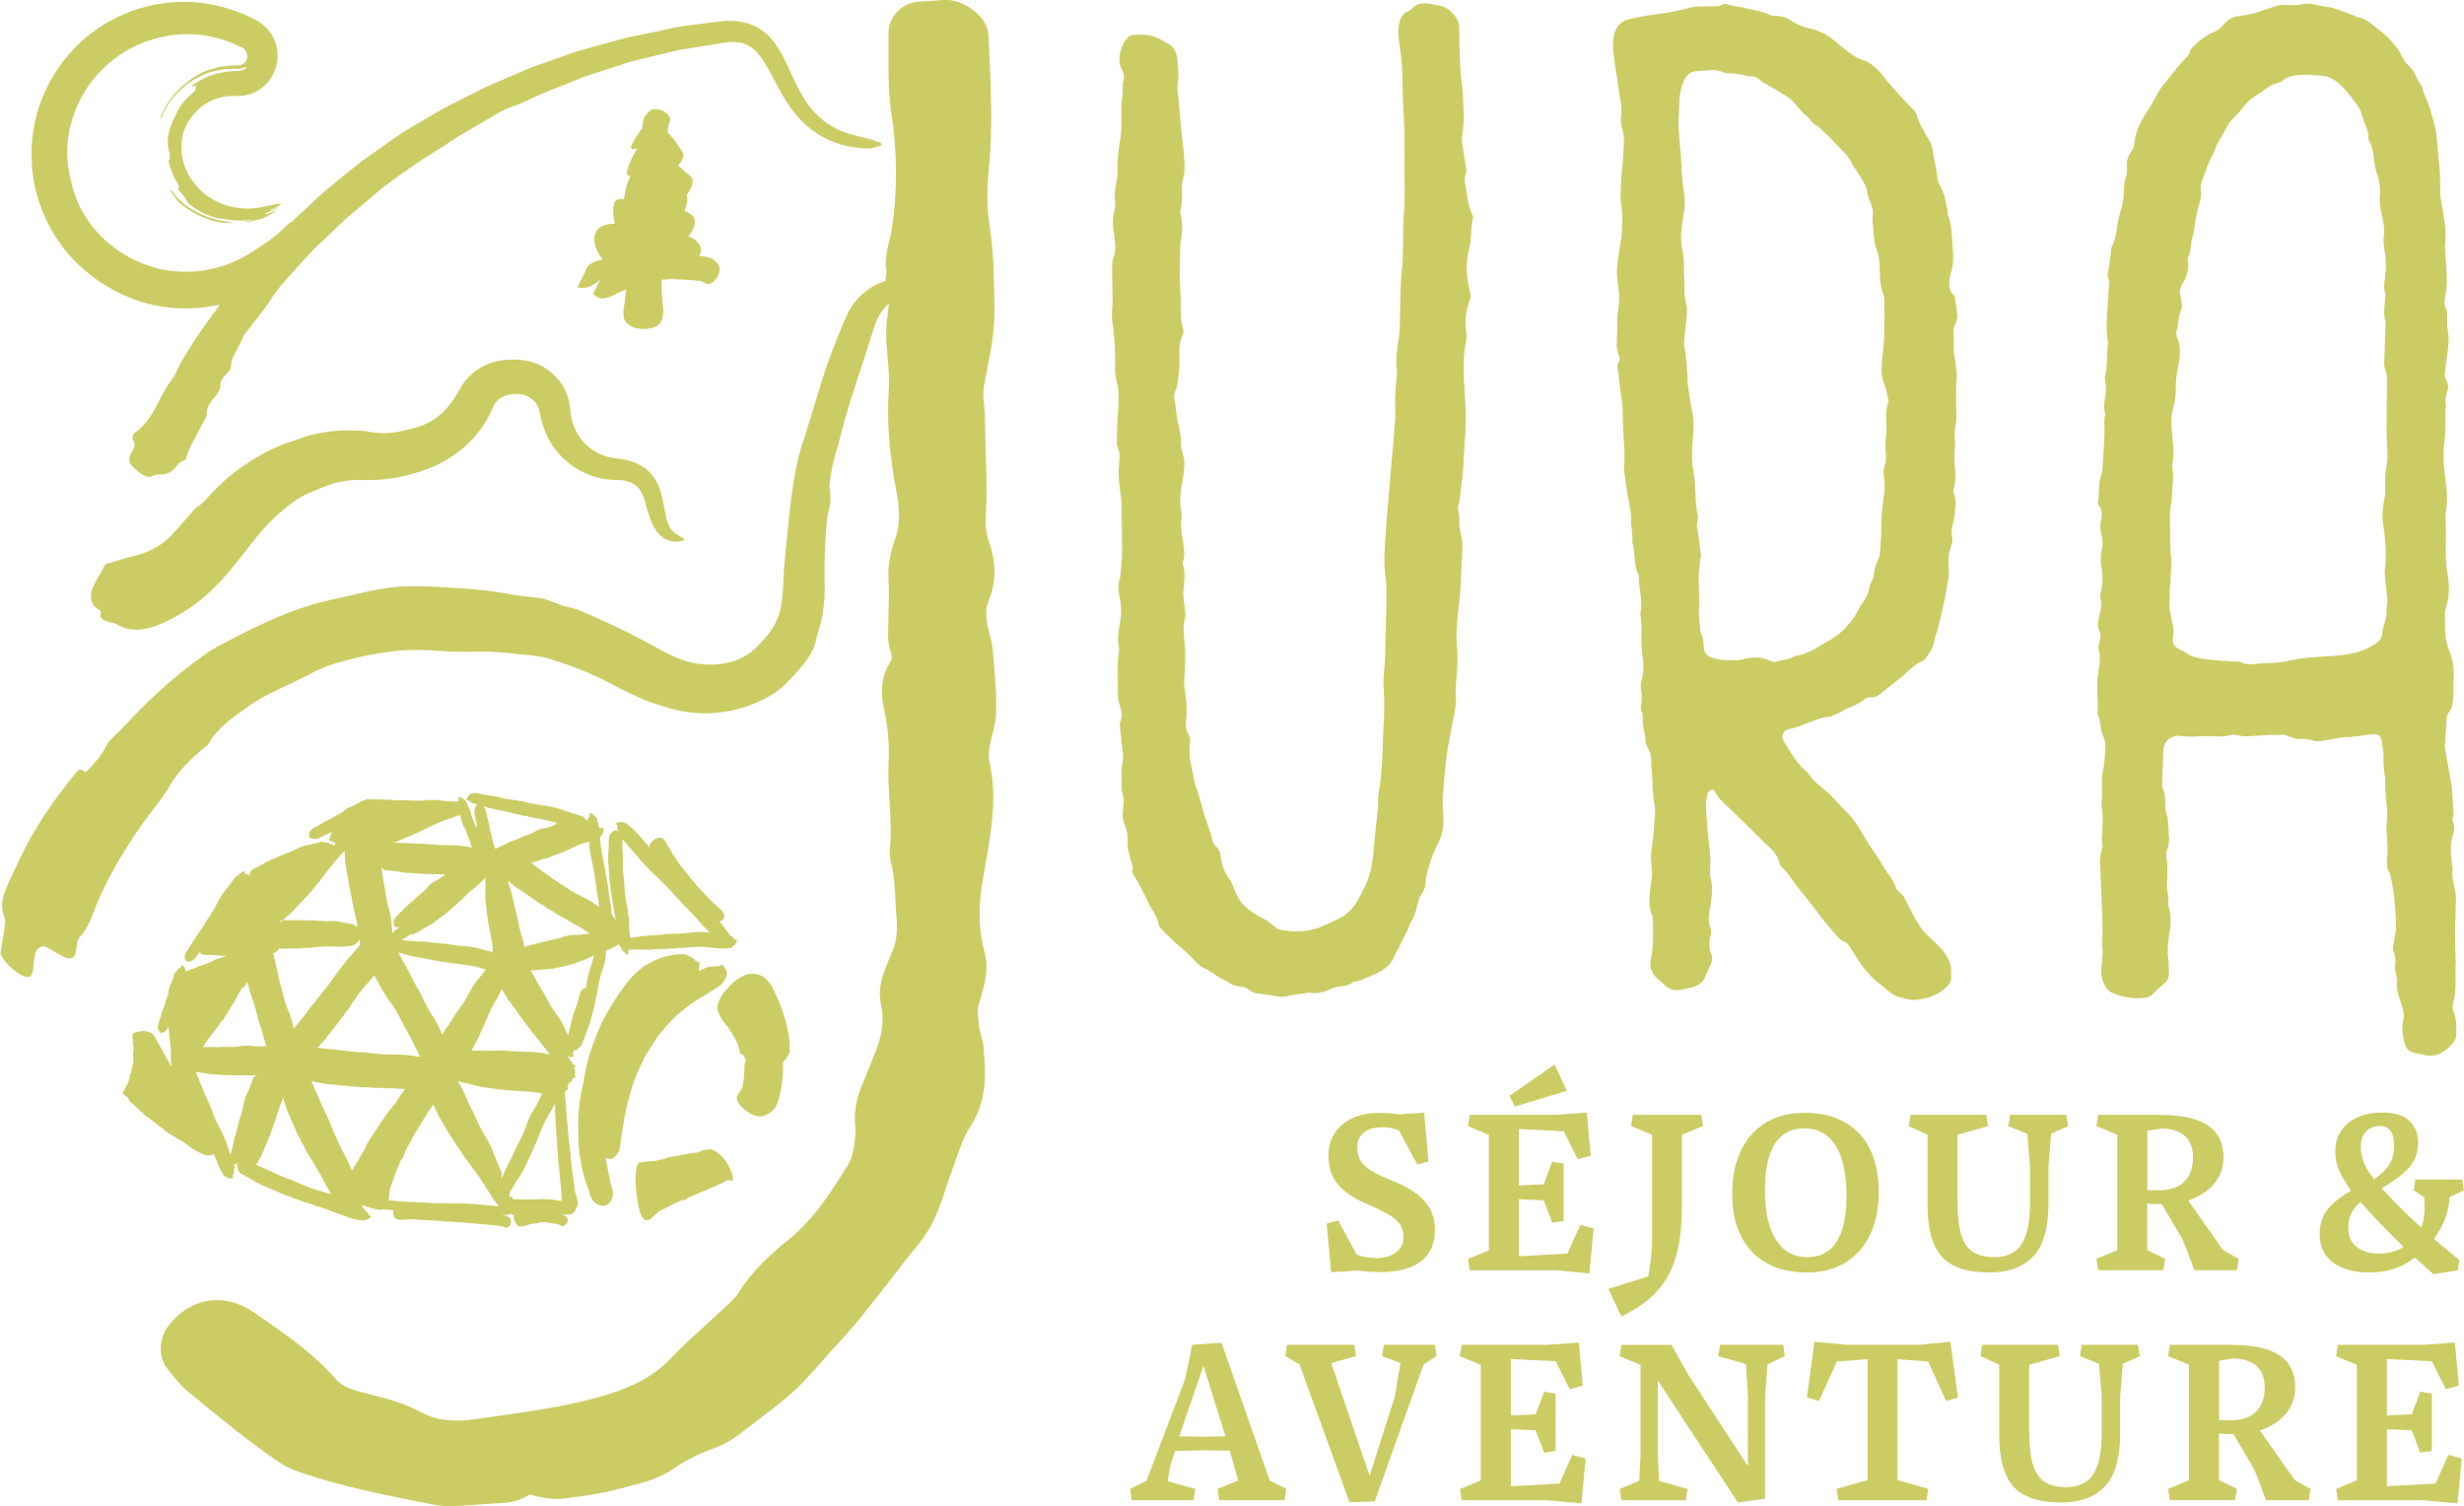 <svg viewBox="0 0 350.74 214.44" xmlns="http://www.w3.org/2000/svg" id="Calque_2"><defs><style>.cls-1{fill:#cccc65;stroke-width:0px;}</style></defs><g id="Calque_1-2"><path d="M204.25,175.09c0,2-.68,3.5-2.05,4.5-1.37,1-3.3,1.5-5.79,1.5-.48,0-1.05-.03-1.69-.08-.64-.05-1.17-.1-1.6-.14l-3.64.22-.63-6.92,1.64-.44,2.62,4.84c.46.19.94.32,1.42.4.48.07.94.11,1.36.11,1.14,0,2.07-.26,2.8-.79.73-.53,1.09-1.26,1.09-2.21,0-.59-.12-1.11-.35-1.56-.23-.45-.71-.92-1.42-1.41-.72-.48-1.8-1.03-3.26-1.64-1.98-.84-3.42-1.81-4.32-2.89-.9-1.09-1.34-2.47-1.34-4.16.02-1.22.33-2.28.92-3.16s1.42-1.58,2.5-2.09c1.07-.51,2.35-.76,3.82-.76.61,0,1.15.03,1.63.08.47.05.88.1,1.22.14l3.54-.25.63,6.95-1.61.44-2.62-4.87c-.42-.17-.83-.28-1.23-.35-.4-.06-.78-.09-1.14-.09-1.07,0-1.93.24-2.58.73-.64.49-.96,1.2-.96,2.15,0,.67.13,1.26.4,1.77.26.51.76,1,1.49,1.47.73.47,1.79.99,3.18,1.53,1.52.61,2.71,1.28,3.59,1.99.87.72,1.49,1.49,1.85,2.31.36.82.54,1.72.54,2.69Z" class="cls-1"></path><path d="M223.03,155.27l-7.4,2.24-.76-1.52,6.42-4.46,1.74,3.73ZM208.96,160.3l.25-1.61h12.14l4.52-.32.57,6.13-1.86.51-1.99-3.98-6.39-.32v8.03l3.54-.16,1.2-3.22,1.64.28v8.16l-1.64.25-1.2-3.19-3.54-.16v8.12l6.92-.38,1.83-4.08,1.9.51-.6,6.39-4.87-.44h-12.17l-.25-1.61,2.97-1.23v-16.44l-2.97-1.23Z" class="cls-1"></path><path d="M232.17,160.3l.25-1.61h9.74l.25,1.61-3,1.23v10.27c0,2.19-.17,4.12-.52,5.77-.35,1.65-.88,3.09-1.6,4.3-.72,1.21-1.62,2.26-2.7,3.15-1.09.89-2.36,1.68-3.81,2.37l-1.83-3.92,5.66-1.77c.17-.78.31-1.68.41-2.7.11-1.02.16-2.27.16-3.75v-13.72l-3-1.23Z" class="cls-1"></path><path d="M251.23,169.28c0,3.18.53,5.59,1.58,7.22,1.05,1.63,2.53,2.45,4.43,2.45,1.26,0,2.31-.33,3.13-1,.82-.66,1.44-1.64,1.85-2.92s.62-2.87.62-4.74c0-3.2-.52-5.62-1.56-7.24-1.04-1.62-2.52-2.43-4.44-2.43-1.24,0-2.28.33-3.1.98-.82.65-1.44,1.62-1.87,2.91-.42,1.29-.63,2.88-.63,4.77ZM267.44,169.62c0,2.34-.41,4.37-1.22,6.09-.81,1.72-1.98,3.05-3.51,4-1.53.95-3.38,1.42-5.55,1.42s-4.08-.44-5.66-1.31c-1.58-.87-2.8-2.14-3.65-3.81-.85-1.66-1.28-3.7-1.28-6.1s.41-4.37,1.23-6.1c.82-1.73,2-3.06,3.54-4,1.54-.94,3.39-1.41,5.56-1.41s4.07.44,5.64,1.31c1.57.87,2.78,2.14,3.62,3.81.84,1.66,1.26,3.7,1.26,6.1Z" class="cls-1"></path><path d="M285.87,160.3l.25-1.61h8l.28,1.61-2.43,1.07-.38,4.68v5.15c.02,3.5-.69,6.03-2.12,7.59-1.43,1.56-3.53,2.34-6.29,2.34-2.02,0-3.69-.31-4.99-.93-1.31-.62-2.27-1.64-2.89-3.07-.62-1.42-.93-3.35-.93-5.77v-9.83l-2.66-1.23.25-1.61h10.78l.25,1.61-4.36,1.23v9.29c0,2.09.18,3.72.54,4.9.36,1.18.92,2.01,1.69,2.5.77.48,1.76.73,2.99.73,1.12,0,2.05-.24,2.81-.73.76-.48,1.33-1.3,1.72-2.45.39-1.15.58-2.7.58-4.66v-5.06l-.38-4.65-2.72-1.11Z" class="cls-1"></path><path d="M307.84,160.61l-2.18.35v8.44c.27.02.55.03.82.03h.85c.93,0,1.75-.16,2.48-.47.73-.32,1.3-.83,1.72-1.53.42-.71.63-1.61.63-2.7,0-1.29-.36-2.27-1.07-2.96-.72-.68-1.8-1.07-3.26-1.15ZM298.42,160.3l.25-1.61h8.69c.23,0,.46.01.7.03,2.76.04,4.86.55,6.29,1.52,1.43.97,2.15,2.49,2.15,4.55,0,.97-.21,1.86-.63,2.67-.42.81-1.01,1.5-1.77,2.07s-1.63,1.02-2.62,1.36l4.96,7.05,2.24,1.26-.25,1.61h-6.07l-1.3-3.45-.51-1.17-2.84-4.8h-.63c-.23,0-.46,0-.7-.02-.23-.01-.47-.03-.73-.05v6.64l2.56,1.23-.28,1.61h-9.26l-.25-1.61,2.97-1.23v-16.44l-2.97-1.23Z" class="cls-1"></path><path d="M336.04,163.24c0,.72.14,1.43.41,2.15.27.72.77,1.54,1.49,2.47.7-.48,1.25-.97,1.68-1.45.42-.48.72-1,.9-1.53.18-.54.27-1.13.27-1.79,0-.89-.16-1.58-.49-2.07-.33-.49-.86-.74-1.6-.74s-1.36.25-1.88.76c-.52.51-.77,1.24-.77,2.21ZM349.88,180.81l-3.48.57c-.42-.38-.85-.77-1.3-1.17-.44-.4-.9-.8-1.36-1.2-.93.72-1.91,1.25-2.96,1.6-1.04.35-2.23.52-3.56.52s-2.61-.21-3.67-.62c-1.05-.41-1.88-1.02-2.47-1.83-.59-.81-.88-1.82-.88-3.02,0-.8.13-1.54.38-2.21.25-.67.71-1.33,1.36-1.98.65-.64,1.56-1.3,2.72-1.98-.55-.8-.99-1.5-1.31-2.1-.33-.6-.56-1.19-.71-1.75-.15-.57-.22-1.17-.22-1.8,0-1.64.61-2.97,1.82-3.97,1.21-1,2.85-1.5,4.92-1.5,1.73,0,3,.4,3.82,1.2.82.8,1.23,1.8,1.23,3,0,.89-.16,1.68-.47,2.37s-.85,1.38-1.61,2.04-1.79,1.39-3.1,2.17c.67.74,1.49,1.59,2.45,2.56.96.97,2.02,1.98,3.18,3.04.21-.55.35-1.19.43-1.91.07-.73.07-1.53-.02-2.42l-1.49-.98.25-1.55h6.64l.25,1.55-2.02.95c-.08,1.2-.32,2.28-.7,3.24-.38.96-.9,1.86-1.55,2.7.59.51,1.19,1.01,1.79,1.52s1.21,1,1.82,1.49l-.19,1.49ZM334.27,174.78c0,1.2.41,2.11,1.23,2.73.82.62,1.83.93,3.03.93.72,0,1.38-.08,1.99-.24.61-.16,1.15-.4,1.61-.71-1.18-1.16-2.31-2.3-3.38-3.41-1.07-1.12-1.99-2.12-2.75-3-.63.57-1.08,1.14-1.34,1.72-.26.58-.4,1.24-.4,1.98Z" class="cls-1"></path><path d="M171.44,204.51l3-.06-3.13-10.05-3.45,10.05,3.57.06ZM183.1,211.94l-.25,1.61h-9.29l-.25-1.61,2.94-1.2-1.2-4.24-3.6-.06-4.2.09-.7,2.28-.35,2.02,3.95,1.11-.25,1.61h-8.79l-.25-1.61,2.34-1.17,5.5-14.48,1.01-4.87,4.17-.28,6.86,19.63,2.37,1.17Z" class="cls-1"></path><path d="M182.95,193.04l.25-1.61h9.58l.25,1.61-3.54.98,5.47,16.06,3.57-11.22.82-4.84-2.62-.98.25-1.61h7.27l.25,1.61-1.86,1.17-6.95,19.5-3.6.13-7.11-19.63-2.02-1.17Z" class="cls-1"></path><path d="M207.82,193.04l.25-1.61h12.14l4.52-.32.57,6.13-1.86.51-1.99-3.98-6.39-.32v8.03l3.54-.16,1.2-3.22,1.64.28v8.16l-1.64.25-1.2-3.19-3.54-.16v8.12l6.92-.38,1.83-4.08,1.9.51-.6,6.39-4.87-.44h-12.17l-.25-1.61,2.97-1.23v-16.44l-2.97-1.23Z" class="cls-1"></path><path d="M244.59,193.04l.25-1.61h8.98l.25,1.61-2.47,1.17-.35,4.58v14.54l-3.86.54-11.41-17.35v10.72l.19,3.57,4.05,1.14-.25,1.61h-9.17l-.25-1.61,2.78-1.14.19-3.57v-12.96l-2.97-1.23.25-1.61h7.14l2.37,4.24,8.5,13.02v-9.89l-.28-4.65-3.95-1.11Z" class="cls-1"></path><path d="M274.49,211.94l-.25,1.61h-12.55l-.28-1.61,3.32-.95,1.11-.28v-17.23l-4.36.32-2.56,5.63-1.71-.51,1.07-7.93,4.65.44h10.24l4.46-.44,1.07,7.93-1.68.51-2.56-5.63-4.36-.32v17.23h.03l1.04.28,3.32.95Z" class="cls-1"></path><path d="M296.08,193.04l.25-1.61h8l.28,1.61-2.43,1.07-.38,4.68v5.15c.02,3.5-.69,6.03-2.12,7.59-1.43,1.56-3.53,2.34-6.29,2.34-2.02,0-3.69-.31-4.99-.93-1.31-.62-2.27-1.64-2.89-3.07-.62-1.42-.93-3.35-.93-5.77v-9.83l-2.66-1.23.25-1.61h10.78l.25,1.61-4.36,1.23v9.29c0,2.09.18,3.72.54,4.9.36,1.18.92,2.01,1.69,2.5.77.48,1.76.73,2.99.73,1.12,0,2.05-.24,2.81-.73.76-.48,1.33-1.3,1.72-2.45.39-1.15.58-2.7.58-4.66v-5.06l-.38-4.65-2.72-1.11Z" class="cls-1"></path><path d="M318.05,193.35l-2.18.35v8.44c.27.02.55.03.82.03h.85c.93,0,1.75-.16,2.48-.47.73-.32,1.3-.83,1.72-1.53.42-.71.63-1.61.63-2.7,0-1.29-.36-2.27-1.07-2.96-.72-.68-1.8-1.07-3.26-1.15ZM308.63,193.04l.25-1.61h8.69c.23,0,.46.01.7.03,2.76.04,4.86.55,6.29,1.52,1.43.97,2.15,2.49,2.15,4.55,0,.97-.21,1.86-.63,2.67-.42.81-1.01,1.5-1.77,2.07s-1.63,1.02-2.62,1.36l4.96,7.05,2.24,1.26-.25,1.61h-6.07l-1.3-3.45-.51-1.17-2.84-4.8h-.63c-.23,0-.46,0-.7-.02-.23-.01-.47-.03-.73-.05v6.64l2.56,1.23-.28,1.61h-9.26l-.25-1.61,2.97-1.23v-16.44l-2.97-1.23Z" class="cls-1"></path><path d="M332.53,193.04l.25-1.61h12.14l4.52-.32.57,6.13-1.86.51-1.99-3.98-6.39-.32v8.03l3.54-.16,1.2-3.22,1.64.28v8.16l-1.64.25-1.2-3.19-3.54-.16v8.12l6.92-.38,1.83-4.08,1.9.51-.6,6.39-4.87-.44h-12.17l-.25-1.61,2.97-1.23v-16.44l-2.97-1.23Z" class="cls-1"></path><path d="M329.25,10.69s0,0,0,0c-.27-.02-.55-.08-.82-.06-1.29.06-2.61,0-3.67.96-.15.13-.39.16-.58.23-.31.11-.65.17-.92.35-.82.52-1.6,1.1-2.41,1.62-1.17.76-1.83,1.99-2.81,2.92-.41.39-.83.84-1.06,1.35-.55,1.22-1.46,2.24-1.8,3.56-.05.2-.22.36-.31.56-.18.38-.36.76-.52,1.14-.16.39-.3.79-.44,1.19-.32.87-.8,1.68-.63,2.69.08.52,0,1.11-.16,1.62-.43,1.4-.66,2.83-.86,4.27-.06.41-.26.81-.3,1.22-.1.87-.21,1.73-.55,2.55-.05.12.03.3.05.45.09,1.05-.15,2.04-.7,2.93-.3.49-.53.94-.42,1.52.06.35.08.72.17,1.07.13.52.12.99-.11,1.5-.2.43-.23.93-.32,1.4-.07.38-.06.8-.19,1.16-.17.47-.12.87.07,1.31.48,1.13.41,2.35.18,3.49-.24,1.16-.45,2.31-.43,3.5.01.96-.05,1.93-.35,2.88-.3.95-.32,1.95-.24,2.97.13,1.65.47,3.31.1,4.98-.03.15-.04.31-.01.45.31,1.45-.06,2.9-.04,4.35,0,.15-.01.31-.05.45-.43,1.8-.15,3.62-.21,5.43-.04,1.08.12,2.17.19,3.25,0,.15-.02.3-.03.45-.09,1.85-.22,3.69-.27,5.54-.02.62.13,1.26.25,1.88.18.92.5,1.82.28,2.78-.19.84.08,1.38.85,1.8.32.17.69.28.97.5.8.65,1.77.79,2.72.92,1.38.19,2.78.24,4.17.35.33.03.71-.03.98.11.58.3,1.19.33,1.78.26,1.09-.13,2.17-.14,3.25-.21,1.26-.07,2.49-.48,3.75-.63,1.53-.18,3.07-.26,4.6-.36,2.01-.14,3.95-.51,5.67-1.65.57-.38,1-.81,1.03-1.51.06-1.2.86-2.29.58-3.55-.02-.1.08-.23.09-.35.03-.3.09-.6.06-.9-.11-1.24-.25-2.47-.37-3.7-.02-.21,0-.43.03-.63.28-2.28.02-4.53-.29-6.79-.13-.97-.03-2.01.16-2.97.12-.57.2-1.11.17-1.69-.04-.69-.03-1.39.02-2.08.06-.78.28-1.56.29-2.34.01-1.42-.11-2.84-.12-4.27,0-2.15.03-4.31.06-6.46,0-.7-.02-1.39-.3-2.05-.11-.26-.1-.59-.09-.89.06-1.84.13-3.68.19-5.52,0-.06,0-.12-.01-.18-.34-1.11-.12-2.23-.05-3.35.02-.27.09-.57,0-.81-.24-.67-.15-1.32-.04-1.98.23-1.39.18-2.77-.07-4.16-.1-.59-.16-1.22-.09-1.81.14-1.05-.04-2.06-.26-3.05-.21-.91-.39-1.74-.3-2.72.11-1.12-.07-2.35-.46-3.4-.57-1.52-.21-3.24-1.15-4.64-.02-.02-.02-.06-.02-.09.12-1.05-.49-1.92-.75-2.87-.16-.58-.34-1.19-.66-1.69-.52-.81-1.14-1.56-1.75-2.3-1.08-1.3-2.35-2.26-4.16-2.2-.18,0-.36-.03-.54-.05ZM307.91,108.19c-.05,1.15-.11,2.29-.15,3.44,0,.18,0,.38.07.53.43.85.38,1.76.39,2.68,0,.41.15.81.23,1.22.04.18.12.35.13.52.06.76.09,1.51.15,2.27.06.67.06,1.32-.21,1.97-.15.35-.22.79-.15,1.16.3,1.48.06,2.97.09,4.45,0,.36.09.71.15,1.06.02.12.12.25.09.35-.25.78.13,1.49.22,2.23.1.82.05,1.61-.07,2.43-.2,1.34-.4,2.7-.2,4.07.1.71.07,1.45.07,2.18,0,.52-.26.91-.66,1.25-.53.45-1.05.92-1.53,1.42-.33.35-.7.55-1.18.61-1.67.2-3.27-.07-4.79-.76-.31-.14-.61-.43-.79-.72-.52-.81-.75-1.72-.66-2.69.11-1.15.31-2.28.12-3.44-.08-.5.06-1.03.06-1.54,0-.91-.03-1.82-.04-2.73,0-.09-.02-.18-.03-.27-.08-2.06-.16-4.12-.24-6.17-.02-.39-.08-.79-.06-1.18.02-.44.1-.89.18-1.33.05-.3.24-.61.17-.88-.19-.77-.02-1.51,0-2.26.03-.97.12-1.93-.08-2.9-.13-.64,0-1.33.03-1.99.04-1.27-.12-2.53.18-3.8.22-.93.21-1.91.29-2.87.05-.62-.06-1.2-.33-1.77-.18-.38-.3-.8-.33-1.22-.03-.52-.16-.98-.33-1.47-.19-.57-.06-1.25-.08-1.88-.01-.39-.05-.77-.06-1.16,0-.78-.05-1.57.01-2.35.11-1.38.57-2.74.18-4.15-.08-.3-.04-.68.07-.98.19-.54.27-1.12.04-1.6-.49-1.05-.07-2.03.15-3.01.12-.52.2-.98.02-1.5-.11-.32-.09-.73,0-1.06.27-1.07.33-2.12.16-3.23-.15-.96-.25-1.96.02-2.98.18-.67.05-1.45-.1-2.15-.13-.61-.22-1.19-.06-1.79.22-.83.21-1.62-.32-2.35-.08-.11-.13-.29-.11-.43.27-1.33,0-2.73.55-4.02.12-.27.11-.6.12-.9.1-1.64.23-3.27.28-4.91.03-.87-.15-1.75.11-2.62,0-.03.01-.06,0-.09-.44-1.15.11-2.27.1-3.4,0-.27,0-.55-.05-.8-.14-.57-.18-1.13.04-1.7.08-.22.08-.47.09-.71.06-1.03.1-2.05.16-3.08,0-.18.07-.37.03-.54-.28-1.56-.16-3.13-.07-4.69.07-1.27.17-2.53.26-3.8,0-.09.04-.21,0-.27-.46-.71-.09-1.41,0-2.11.07-.66.17-1.32.25-1.98.03-.24.02-.51.13-.71.76-1.37.63-2.95,1.06-4.41.25-.84.5-1.69.59-2.55.11-1.02,0-2.04.39-3.04.2-.51.07-1.14.08-1.72.01-.63.22-1.17.58-1.69.25-.36.45-.81.49-1.24.17-1.69.86-3.13,1.8-4.52.61-.9,1.1-1.88,1.65-2.83.09-.16.17-.33.28-.47.82-1.04,1.64-2.09,2.49-3.12.38-.47.81-.89,1.21-1.35.18-.2.42-.42.46-.66.11-.6.54-.9.94-1.27.81-.76,1.7-1.36,2.72-1.78.38-.16.76-.44,1-.76.67-.88,1.56-1.37,2.62-1.45,1.85-.14,3.5-.95,5.24-1.43.48-.13.92-.13,1.42-.09.74.07,1.51,0,2.25-.13.68-.12,1.29-.07,1.96.14.71.23,1.5.2,2.21.41,1.04.31,2.05.73,3.06,1.11.17.06.32.21.49.22.94.08,1.61.66,2.3,1.21.88.69,1.77,1.36,2.53,2.21.65.71,1.14,1.48,1.57,2.32.19.37.42.76.73,1.02.53.45.89.97,1.15,1.61.18.45.47.85.72,1.27.08.13.2.26.22.4.14.97.72,1.79.99,2.71.32,1.06.64,2.13.88,3.21.15.71.16,1.44.23,2.17.13,1.3.28,2.59.37,3.89.06.93.03,1.87.05,2.8,0,.21-.02.43.02.64.21,1.31.47,2.62.65,3.94.1.72.08,1.45.08,2.17,0,.42-.08.85-.06,1.27.04.91.12,1.81.18,2.72.09,1.33.17,2.65-.12,3.98-.15.67-.25,1.37.14,2.04.12.21.1.53.11.79.03.69-.06,1.41.07,2.08.24,1.22.12,2.42-.07,3.62-.14.93-.28,1.86-.34,2.79-.02.33.16.7.31,1.02.17.38.2.71.1,1.13-.18.72-.45,1.44-.25,2.23.06.25-.08.54-.09.81-.01.63.02,1.26,0,1.89-.02.84,0,1.7-.13,2.53-.19,1.39-.17,2.76,0,4.15.22,1.85.59,3.7.23,5.61-.17.87,0,1.8,0,2.71,0,1.15-.06,2.31-.03,3.46.02.81.07,1.63.2,2.43.29,1.79.4,3.56-.2,5.31-.05.14-.12.29-.11.44.01,1.81-.16,3.64.54,5.39.61,1.52.83,3.1.66,4.73-.06.6.03,1.21-.01,1.82-.07.9-.09,1.81-.74,2.57-.22.26-.2.74-.23,1.12-.09,1.08-.15,2.17-.22,3.26,0,.09-.07.18-.06.26.19,1.12.4,2.25.59,3.37.17.95.36,1.9.47,2.86.09.81.08,1.64.13,2.45.04.54.22,1.07-.06,1.61-.07.13,0,.36.06.52.26.63.23,1.29.01,1.88-.55,1.47-.26,2.93-.11,4.4.01.12.1.25.08.35-.31,1.5.48,2.89.45,4.36-.03,1.6-.13,3.2-.14,4.81-.01,1.3.05,2.6.09,3.9,0,.06.03.12.03.18-.19,1.95.19,3.94-.38,5.87-.15.5-.07.96.11,1.42.42,1.05.34,2.14.33,3.23,0,.49-.28.84-.59,1.2-1.16,1.35-2.54,2.04-4.35,1.48-.14-.04-.29-.09-.44-.1-1.54-.14-1.89-.8-2.19-2.44-.15-.81-.14-1.62.06-2.44.09-.37.04-.78-.02-1.16-.07-.42-.24-.81-.36-1.22-.26-.92-.69-1.8-.54-2.82.06-.43-.1-.9-.17-1.35-.04-.3-.16-.61-.12-.9.1-.79.09-1.53-.23-2.3-.17-.42.06-1,.12-1.51.07-.54.22-1.07.24-1.6.04-1.27-.09-2.54-.17-3.81-.08-1.32-.38-2.57-.62-3.85-.02-.09-.01-.2-.06-.26-.57-.81-.44-1.69-.37-2.61.08-1.23-.08-2.47-.13-3.71-.01-.27,0-.55.03-.82.18-1.3.02-2.59-.13-3.88-.1-.84-.06-1.7-.1-2.54-.01-.3-.09-.59-.12-.89-.05-.54-.09-1.07-.11-1.61-.01-.27.04-.54.02-.81-.05-.54-.15-1.08-.19-1.62-.09-1.04-.47-1.4-1.52-1.29-.97.1-1.93.24-2.89.36-.03,0-.06.02-.09.02-1.55-.11-3.01.52-4.54.58-.21,0-.44.04-.63-.03-.73-.27-1.46-.33-2.24-.27-.36.03-.75-.17-1.12-.28-.34-.1-.68-.33-1.02-.33-1.14,0-2.29.03-3.43.11-1.06.07-2.11.21-3.17-.04-.23-.05-.5-.12-.72-.06-1.11.31-2.22.23-3.34.18-.82-.04-1.64.08-2.46.08-.57,0-1.14-.04-1.71-.12-.57-.08-1.54.34-1.88.85-.54.82-.4,1.75-.44,2.65Z" class="cls-1"></path><path d="M266.52,31.06c.19-.91.02-1.57-.26-2.22-.15-.34-.34-.69-.38-1.06-.14-1.25-.77-2.24-1.44-3.22-.34-.48-.67-.97-.94-1.5-.63-1.23-1.74-2-2.59-3.02-.47-.56-1.06-1.02-1.59-1.52-.2-.19-.36-.48-.59-.57-.52-.2-.86-.56-1.14-1.03-.11-.18-.31-.29-.47-.43-.29-.27-.59-.53-.85-.82-.5-.55-.91-1.22-1.49-1.64-1.04-.75-2.18-1.35-3.29-2.01-.26-.16-.57-.26-.78-.47-.49-.49-1.01-.78-1.71-.68-.19.03-.41-.1-.61-.14-.44-.09-.88-.2-1.32-.25-.59-.07-1.25.04-1.78-.19-.59-.26-1.13-.38-1.75-.31-.63.08-1.27.11-1.91.14-.76.04-1.4.39-1.76,1.03-.35.64-.57,1.39-.71,2.12-.14.73-.1,1.5-.14,2.25-.04.82-.12,1.64-.08,2.45.05,1.25.19,2.5.29,3.75.15,1.88.15,3.8.48,5.64.28,1.56-.03,2.98-.25,4.47-.15,1.04-.24,2.15-.07,3.18.19,1.12.41,2.2.32,3.36-.07.87.13,1.76.07,2.63-.06.84.08,1.62.28,2.42.1.41.08.87.05,1.29-.12,1.38-.27,2.75-.4,4.12,0,.06,0,.13.01.19.36,1.86.47,3.74.51,5.64,0,.12.05.25.07.37.11.74.21,1.49.33,2.23.1.58.24,1.16.33,1.74.06.43.11.87.11,1.3,0,2.26-.49,4.5-.02,6.77.43,2.09.12,4.28.63,6.38.06.26,0,.57-.07.84-.12.41-.04.78.03,1.2.21,1.17.33,2.36.48,3.54.01.12-.04.25-.06.37-.09.83-.23,1.65-.25,2.48-.02,1.35.06,2.7.08,4.05,0,.34-.06.69-.07,1.03,0,.28,0,.56.03.84.05.56.1,1.12.16,1.68.02.22,0,.46.1.64.32.61.37,1.25.4,1.92.04.77.39,1.33,1.12,1.54.58.17,1.18.39,1.77.38.92-.01,1.84.14,2.78-.12,1.27-.35,2.58-.39,3.83.24.38.19.74.19,1.14.02.3-.13.64-.12.96-.19.26-.06.52-.12.77-.21.25-.1.48-.31.74-.34,1.88-.25,3.35-1.44,4.95-2.31.61-.33,1.19-.78,1.7-1.27.58-.55,1.11-1.16,1.58-1.81.43-.6.71-1.32,1.13-1.93.52-.75,1-1.5,1.12-2.45.04-.33.25-.64.38-.96.09-.23.26-.47.26-.7,0-.89.32-1.66.68-2.43.1-.22.15-.49.17-.73.08-1.07.2-2.14.19-3.21-.03-1.71.14-3.38.4-5.07.12-.76.12-1.57.02-2.34-.08-.61-.15-1.21.05-1.77.3-.84.22-1.67.13-2.52-.04-.46.01-.94.04-1.41.03-.56.14-1.12.12-1.68-.03-1.1-.2-2.2.18-3.28.1-.28.08-.63.02-.93-.15-.67-.31-1.35-.56-1.98-.49-1.22-.35-2.47-.23-3.72.1-1.03.23-2.07.26-3.11.05-1.48.03-2.96.02-4.44,0-.47.03-.98-.14-1.39-.34-.81-.41-1.64-.48-2.49-.11-1.27.04-2.58-.45-3.81-.17-.43-.29-.89-.35-1.35-.1-.71-.14-1.44-.2-2.16-.04-.44-.08-.87-.1-1.12ZM278.22,42.04c.14.96.32,1.92.39,2.88.03.41-.12.87-.3,1.25-.22.48-.28.92-.23,1.45.08.74.01,1.5.03,2.26,0,.34.07.68.13,1.02.25,1.27.37,2.55.22,3.85-.03.28-.03.57-.03.85.01,1.32.04,2.64.05,3.97,0,.34-.06.69-.12,1.03-.12.68-.16,1.35-.08,2.06.09.77-.1,1.56-.08,2.34.02.97.13,1.94.16,2.92.01.36-.09.73-.14,1.09-.05.39-.26.87-.13,1.16.45.96.25,1.92.17,2.89-.05.56-.19,1.12-.33,1.67-.15.59-.18,1.17-.04,1.77.07.28.04.63-.06.91-.42,1.14-.59,2.26-.44,3.51.12.93-.15,1.93-.3,2.89-.13.87-.32,1.73-.51,2.59-.25,1.11-.51,2.21-.79,3.3-.12.49-.37.95-.44,1.44-.13.95-.6,1.71-1.14,2.44-.14.2-.32.43-.53.5-1.24.47-2.05,1.54-3.06,2.33-1.02.79-2.02,1.61-3.03,2.4-.39.31-.82.52-1.35.44-.24-.03-.56.05-.74.22-.94.86-2.17,1.11-3.22,1.74-.34.2-.71.35-1.07.51-.25.11-.5.28-.77.3-1.82.14-3.39,1.12-5.11,1.62-.2.06-.42.07-.63.11-.87.17-1.27,1-.78,1.78,1,1.59,1.9,3.26,3.38,4.46.05.04.1.08.13.13.89,1.41,2.36,2.19,3.45,3.39.1.11.23.21.33.32.5.54.96,1.14,1.5,1.62,1.27,1.13,2.05,2.62,2.9,4.07.56.96,1.25,1.85,1.86,2.79.24.36.43.76.66,1.13.62.99,1.43,1.85,1.78,3.02.07.24.37.4.56.61.19.2.42.38.55.62.56,1.04,1.08,2.1,1.63,3.15.17.32.4.61.59.92,1.02,1.66,2.81,2.57,3.81,4.27.43.73.76,1.42.68,2.29-.02.19-.03.38,0,.57.13.87-.31,1.32-.94,1.85-1.17,1-2.45,1.4-3.92,1.57-.96.11-1.79-.2-2.65-.43-.71-.19-1.29-.66-1.84-1.17-.65-.6-1.41-1.03-2.02-1.71-.62-.69-1.26-1.35-1.75-2.16-.42-.69-.84-1.38-1.29-2.05-.17-.25-.37-.55-.63-.65-.81-.33-1.31-1-1.84-1.64-.53-.65-1.09-1.27-1.61-1.93-.43-.53-.81-1.1-1.23-1.64-.82-1.05-1.69-2.07-2.49-3.14-.59-.79-1.09-1.65-1.85-2.3-.2-.17-.33-.46-.4-.73-.25-.96-.81-1.64-1.52-2.27-1.08-.96-2.06-2.03-3.1-3.04-1.24-1.2-2.49-2.38-3.72-3.59-.3-.3-.52-.68-.76-1.04-.13-.2-.2-.54-.51-.41-.23.1-.53.3-.58.51-.14.61-.26,1.24-.24,1.87.04,1.22.15,2.45.26,3.67.1,1.15.26,2.3.34,3.46.05.66,0,1.32,0,1.99,0,.28-.08.59,0,.84.41,1.3.26,2.63.07,3.92-.18,1.21-.52,2.37.03,3.57.13.29.02.75-.08,1.11-.22.76-.21,1.5.07,2.23.27.7.21,1.34-.15,2-.23.41-.41.85-.57,1.29-.39,1.07-1.2,1.53-2.21,1.74-.39.08-.78.15-1.16.25-1.03.25-1.92,0-2.65-.8-.19-.2-.42-.36-.63-.54-.89-.73-1.42-1.63-1.18-2.87.37-1.87.39-3.76.3-5.65-.01-.25-.04-.51-.13-.73-.37-.86-.39-1.76-.35-2.69.06-1.38.5-2.73.31-4.13-.05-.37-.07-.75-.09-1.13-.01-.28-.02-.56,0-.84.09-.75.21-1.49.29-2.23.09-.84.16-1.69.21-2.53.04-.72.15-1.47,0-2.15-.37-1.77-.23-3.58-.45-5.35-.03-.25-.04-.51-.03-.76.05-.69-.1-1.32-.43-1.91-.26-.47-.44-.95-.41-1.52.02-.3-.13-.61-.18-.92-.07-.46-.19-.94-.17-1.4.03-.58,0-1.12-.22-1.66-.1-.23-.08-.55-.02-.81.16-.66.15-1.29,0-1.96-.09-.41-.08-.88.03-1.28.33-1.15.36-2.33.19-3.47-.21-1.39-.22-2.76-.17-4.15.01-.44-.04-.88-.07-1.32-.02-.28-.13-.58-.08-.84.36-1.66-.21-3.26-.23-4.89,0-.19,0-.4-.08-.56-.7-1.39-.36-2.98-.81-4.42-.09-.29,0-.63-.02-.94-.03-.43-.08-.87-.12-1.3-.02-.22-.1-.44-.08-.65.12-1.03-.11-2-.3-2.99-.29-1.48-.47-2.98-.69-4.48-.03-.19-.03-.38-.01-.57.13-1.2.07-2.38-.03-3.58-.13-1.66-.11-3.34-.2-5.01-.04-.72-.19-1.43-.29-2.14-.04-.28-.07-.55-.1-.83-.07-.62-.09-1.25-.2-1.87-.09-.51-.18-.99.07-1.47.2-.4.11-.77-.06-1.17-.15-.36-.23-.78-.23-1.17,0-1.1.12-2.21.08-3.3-.03-.74.06-1.43.18-2.15.11-.61.11-1.26.07-1.88-.07-1.1-.33-2.2-.3-3.29.04-1.28.31-2.55.48-3.83.08-.56.21-1.11.22-1.67.03-1.16.15-2.36-.04-3.49-.19-1.1-.13-2.17-.09-3.25.05-1.38.26-2.76.31-4.14.05-1.25.29-2.51-.1-3.75-.19-.6-.28-1.22-.18-1.86.2-1.34-.21-2.62-.36-3.93-.21-1.75-.57-3.48-.76-5.23-.09-.8-.06-1.65.11-2.44.26-1.18.98-2.01,2.2-2.25,1.1-.21,2.19-.51,3.3-.62,1.84-.19,3.64-.57,5.44-1.03.83-.21,1.74-.15,2.61-.17.69-.02,1.39.12,2.03-.34.14-.1.45.03.67.09.38.08.75.21,1.12.28.39.07.79.05,1.17.17,1.16.35,2.39.41,3.5.98.36.19.83.17,1.25.19.65.04,1.23.22,1.79.59.76.5,1.56.91,2.48,1.12.91.2,1.85.49,2.64.97.98.59,1.82,1.45,2.75,2.13.71.52,1.43,1.13,2.24,1.38,1.39.43,2.34,1.35,3.21,2.45.08.1.12.23.2.32.96,1.09,1.91,2.18,2.89,3.25.41.45.87.86,1.29,1.31.14.15.25.36.3.57.37,1.32,1.1,2.45,1.78,3.6.28.47.44.95.51,1.49.13.93.34,1.85.51,2.78.05.25.07.5.11.75.05.34.02.74.18,1.01.5.81.83,1.66,1.01,2.59.09.45.2.9.28,1.36.04.21,0,.46.07.65.5,1.22.51,2.53.61,3.8.11,1.46.3,2.95-.17,4.4-.11.36-.18.74-.22,1.11-.1.81-.01,1.58.62,2.17h0Z" class="cls-1"></path><path d="M161.13,124.02c.27-.45.03-.89-.09-1.29-.34-1.1-.62-2.19-.54-3.39.04-.61-.13-1.29-.37-1.86-.39-.91-.36-1.81-.22-2.73.08-.55.05-1.07-.09-1.61-.14-.55-.2-1.14-.17-1.71.06-1.02-.08-2.03.17-3.06.14-.59-.02-1.27-.08-1.91-.09-1.01-.22-2.02-.32-3.03-.02-.25-.03-.54.06-.75.34-.74.16-1.44-.05-2.15-.12-.43-.28-.86-.29-1.3-.04-1.67-.04-3.34-.03-5,0-.41.09-.83.13-1.24.03-.25.1-.52.05-.76-.28-1.22-.08-2.41.14-3.61.23-1.28.18-2.57-.09-3.83-.17-.8-.23-1.58.05-2.37.09-.26.1-.57.12-.85.08-.93.2-1.86.21-2.79.02-1.63-.03-3.27-.05-4.9,0-.13-.05-.26-.04-.38.21-1.88-.29-3.7-.38-5.56-.04-.8,0-1.61.08-2.4.07-.63.06-1.21-.2-1.79-.08-.17-.17-.36-.16-.55.02-1.21.02-2.43.1-3.64.13-1.83.35-3.64-.16-5.45-.17-.6-.19-1.27-.18-1.91.05-2.15-.06-4.28-.4-6.42-.16-.99.05-2.04.05-3.07,0-1.38-.07-2.76-.07-4.14,0-.6-.05-1.27.16-1.8.55-1.41.15-2.78.02-4.17-.04-.5-.1-1.02-.06-1.51.08-.86.44-1.75.3-2.56-.25-1.46.39-2.78.34-4.19-.05-1.52.14-3.02.39-4.5.24-1.41.16-2.81.15-4.22,0-.76.13-1.53.19-2.29.03-.32.02-.64.03-.96,0-.25-.04-.53.04-.76.24-.67.12-1.28-.23-1.84-.69-1.1-.14-3.54,1.05-4.56.17-.15.44-.21.67-.24.42-.04.85-.02,1.27-.03,1.43-.03,2.65.68,3.82,1.39.69.42,1.09,1.3,1.15,2.2.07,1.15.24,2.28.04,3.46-.12.7.07,1.47.13,2.2.12,1.41.23,2.82.36,4.22.12,1.18.3,2.35.39,3.53.09,1.18.24,2.35-.12,3.54-.17.57-.16,1.21-.16,1.81.01.81.07,1.6-.16,2.39-.09.32-.07.71.01,1.04.29,1.11.2,2.22.03,3.33-.04.28-.1.57-.11.86-.04,1.37-.08,2.75-.08,4.12,0,1.06.09,2.11.12,3.17.03.77.03,1.54.04,2.31.01.77.05,1.53.31,2.27.1.29.04.73-.1,1.02-.59,1.22-.39,2.51-.4,3.78,0,.35-.01.7-.05,1.04-.07.67-.13,1.34-.24,2-.06.37-.16.74-.32,1.08-.18.4-.23.74-.12,1.19.18.7.2,1.44.32,2.17.09.6.19,1.21.34,1.8.18.72.29,1.42.27,2.18-.02.59.16,1.2.33,1.78.22.76.18,1.48.1,2.27-.19,1.84-.83,3.64-.39,5.54.09.4.09.84.03,1.25-.17,1.14.1,2.23.24,3.34.11.89.32,1.78,0,2.67-.05.14-.07.33-.03.47.44,1.33.14,2.66.05,3.99-.04.66.13,1.33.19,1.99.05.54.2,1.12.07,1.61-.37,1.42-.11,2.81-.02,4.22.03.48.04.96.03,1.43-.02.95-.02,1.91-.11,2.86-.14,1.47.33,2.87.32,4.31,0,.61-.02,1.22-.08,1.83-.08.73.01,1.38.38,2.03.17.3.25.74.19,1.09-.19,1.3-.04,2.55.29,3.8.21.8.24,1.67.53,2.42.56,1.46.88,3,1.35,4.48.35,1.08.82,2.11,1.02,3.26.05.26.23.55.43.72.53.44.68,1.04.77,1.68.16,1.13.52,2.15,1.22,3.06.35.46.51,1.08.76,1.63.14.31.28.63.45.94.92,1.66,2.47,2.46,4.01,3.27.37.2.67.53,1.02.78.32.23.65.54,1,.6,2.22.4,4.4.31,6.49-.73.58-.29,1.17-.54,1.75-.81,1.63-.75,2.59-2.16,3.37-3.76.07-.14.12-.3.2-.44.98-1.69,1.29-3.57,1.45-5.5.16-1.85.38-3.7.57-5.55.03-.32.13-.65.1-.96-.14-1.31.26-2.55.38-3.82.13-1.44.19-2.88.26-4.32.05-1.03.05-2.06.12-3.08.12-1.9.15-3.79,0-5.69-.07-.88.07-1.78.12-2.68.02-.32.07-.64.08-.96.05-1.6.09-3.21.13-4.81.04-1.83.1-3.66.08-5.5-.01-1.02-.22-2.04-.26-3.06-.04-.93-.03-1.86.03-2.79.11-1.89.26-3.78.41-5.67.16-1.98.34-3.97.51-5.95.19-2.18.41-4.35.56-6.53.07-.99-.03-1.99,0-2.99.03-.96.12-1.92.18-2.88.03-.38.11-.78.06-1.15-.22-1.65.09-3.26.3-4.88.09-.7.11-1.41.13-2.12.05-1.83.06-3.66.14-5.49.05-1.15.23-2.3.27-3.46.06-1.76.04-3.53.08-5.3.02-.83.16-1.66.17-2.5.03-1.38,0-2.76-.01-4.14,0-1.89.03-3.78,0-5.67-.02-1.35-.11-2.69-.17-4.04-.02-.45-.06-.9-.07-1.35-.03-1.44-.01-2.89-.1-4.33-.06-1.05-.26-2.1-.38-3.15-.08-.7-.22-1.41-.15-2.1.11-1.05.27-2.14,1.41-2.61.19-.08.4-.2.54-.36.74-.83,1.67-.83,2.62-.67.57.1,1.13.23,1.7.36.97.22,2.26,1.59,2.37,2.68.1.92.01,1.86.05,2.79.07,1.89.09,3.77.36,5.65.17,1.17.15,2.37.22,3.55.08,1.29.02,2.57-.21,3.84-.06.34,0,.7.05,1.05.18,1.21.38,2.41.55,3.61.03.18.03.4-.04.57-.28.67-.15,1.32-.03,1.99.25,1.35.31,2.75.98,3.98.06.1.1.26.07.37-.4,1.37-.13,2.82-.51,4.22-.56,2.04-.49,4.13.05,6.18.15.57.1,1.08-.09,1.6-.52,1.45-.66,2.92-.41,4.45.07.4.03.84-.05,1.23-.35,1.71-.39,3.42-.3,5.17.15,2.69.39,5.38.18,8.09-.14,1.82-.21,3.65-.32,5.47-.02.35-.12.7-.16,1.05-.08.67-.14,1.34-.21,2.01-.04.35-.05.71-.17,1.03-.2.54-.2,1.06-.04,1.6,0,.03.02.06.03.09.07.95-.02,1.96.25,2.83.3.97.24,1.89.19,2.85-.1,1.73-.18,3.46-.26,5.18,0,.13,0,.26-.02.39-.17,1.66-.39,3.31-.5,4.98-.07.99-.02,2,.07,2.98.15,1.61-.02,3.2-.16,4.8-.05.54-.1,1.1-.04,1.64.16,1.41-.22,2.74-.47,4.1-.3,1.64-.65,3.28-.86,4.93-.24,1.94-.37,3.89-.53,5.84-.03.38.01.77.03,1.16.03.77.13,1.54.08,2.31-.04.66-.16,1.35-.38,1.97-.33.9-.83,1.72-1.17,2.61-.34.89-.58,1.82-.84,2.74-.1.37-.15.76-.16,1.14-.03.67-.26,1.24-.65,1.76-.18.24-.29.57-.36.87-.25,1.06-.51,2.12-1.12,3.04-.17.26-.19.61-.33.89-.5,1.02-1.01,2.04-1.53,3.05-.07.14-.21.25-.25.4-.47,1.54-1.58,2.39-2.91,2.99-.67.3-1.35.59-2.03.87-.22.09-.46.15-.7.2-.12.03-.29-.04-.36.02-.85.88-2.05.5-3.05.97-.92.43-1.99.81-3.08.62-.09-.02-.18-.04-.27-.02-1.01.15-2.04.27-3.04.49-.55.12-1.04.16-1.6.02-.91-.22-1.86-.26-2.78-.43-.35-.06-.73-.19-.99-.42-.43-.37-.9-.51-1.43-.55-.62-.05-1.2-.21-1.66-.68-.02-.02-.05-.05-.07-.06-1.18-.36-2.07-1.3-3.19-1.8-.6-.26-1.06-.67-1.51-1.18-.71-.82-1.58-1.48-2.38-2.22-.5-.46-1.01-.92-1.5-1.39-.27-.25-.54-.51-.77-.8-.18-.21-.41-.45-.44-.7-.14-1.14-.93-1.93-1.36-2.91-.3-.69-.68-1.35-1.02-2.03-.16-.31-.32-.62-.49-.92-.33-.58-.66-1.15-1-1.73h0Z" class="cls-1"></path><path d="M91.88,71.68c.2.67.39,1.38.65,2.11.27.73.63,1.52,1.24,2.2.45.51.97.79,1.39.94.7.24,1.23.19,1.59.16.36-.07.55-.14.61-.24.06-.09-.02-.2-.22-.32-.2-.12-.52-.27-.89-.52-.08-.06-.17-.11-.25-.19-.38-.31-.68-.71-.89-1.24-.22-.54-.36-1.25-.53-2.14-.11-.59-.22-1.22-.39-1.88-.16-.63-.38-1.3-.72-1.95-.34-.66-.84-1.3-1.45-1.8-.61-.5-1.32-.87-2.02-1.1-.69-.22-1.42-.37-2.06-.43-.47-.04-.7-.1-1.01-.15-.3-.08-.61-.14-.9-.25-.59-.19-1.14-.5-1.66-.82-.51-.35-.97-.76-1.38-1.21-.39-.47-.75-.96-1-1.5-.35-.73-.61-1.51-.73-2.29-.02-.14-.04-.2-.04-.27l-.02-.23-.02-.23v-.12s-.03-.19-.03-.19c-.07-.57-.18-1.1-.36-1.62-.35-1.05-.96-2.04-1.74-2.83-.77-.8-1.69-1.42-2.67-1.81-1.24-.49-2.54-.61-3.83-.57-1.21.03-2.46.3-3.62.87-1.16.55-2.22,1.45-2.99,2.53-.15.22-.31.45-.43.68l-.19.34-.09.17-.06.09-.45.75c-.18.24-.35.48-.51.72-.18.23-.38.45-.55.69-1.18,1.42-2.88,2.45-4.73,2.9-.27.09-.56.14-.84.22-.27.08-.56.15-.84.2-.31.07-.61.13-.93.17-.31.05-.62.1-.94.1l-.62.03-.62-.02c-.41,0-.82-.07-1.23-.1-.2-.01-.4-.07-.6-.1l-.3-.05-.15-.03h-.04s-.02,0-.02,0l-.48-.04h-.11s-1.73-.05-1.73-.05c-2.33.02-4.75.37-7.03,1.24-.37.12-.72.28-1.09.39-.8.24-1.56.58-2.34.9-.74.36-1.5.72-2.21,1.15-1.42.82-2.76,1.76-3.97,2.73-.91.72-1.72,1.51-2.48,2.29-.75.78-1.37,1.65-2.28,2.18-.28.16-.46.45-.66.67-.97,1.14-1.93,2.16-2.81,3.16-.33.39-.69.71-1.05,1.03-.19.14-.38.29-.57.42l-.14.1-.07.05s-.08.05-.12.07l-.48.28c-1.21.69-2.45,1.11-3.71,1.38-.51.14-1.03.25-1.53.44l-.78.23-.39.13-.41.09c-.21.05-.47.25-.57.49-.41.98-1.07,1.78-1.53,2.83-.26.57-.39,1.16-.27,1.81.12.66.44,1.12,1.08,1.43.15.07.32.36.28.5-.23.66.22.96.76,1.17.53.2,1.2.23,1.65.52,1.77,1.06,4.04.81,6.18-.14,2.06-.89,3.96-2.08,5.61-3.4,1.24-1.01,2.34-2.08,3.33-3.19,2.5-2.83,4.33-5.66,6.48-7.82,1.47-1.51,2.96-2.73,4.55-3.68.94-.52,1.93-.88,2.91-1.3.44-.18.89-.34,1.35-.5.47-.11.94-.27,1.43-.35.5-.07.98-.19,1.5-.2l.77-.04h.29s.15,0,.15,0c.39.04.78.02,1.17.01,1.48.03,2.95-.15,4.38-.42,1.44-.29,2.83-.72,4.2-1.24,2.73-1.06,5.26-2.84,7.12-5.24.55-.68.99-1.44,1.41-2.21l.57-1.2c.07-.15.08-.19.13-.3l.12-.23c.33-.5.8-.89,1.48-1.15.68-.26,1.53-.34,2.34-.2.41.07.8.21,1.13.42.73.44,1.22,1.1,1.42,1.91.04.09.13.64.2,1.01.02.11.03.18.08.33l.14.5c.08.33.22.65.33.97.5,1.27,1.23,2.44,2.14,3.44.64.69,1.35,1.31,2.13,1.82.79.5,1.62.93,2.5,1.22.89.28,1.77.49,2.73.54l.35.02h.26c.17.01.36,0,.51.02l.48.04.45.08c.78.17,1.39.51,1.86,1.07h-.01c.41.53.73,1.27.98,2.11Z" class="cls-1"></path><path d="M86.69,164.99c.22.02.43-.04.63-.16h.02c.19-.15.33-.31.45-.46l.04-.06c.1-.15.19-.32.27-.46v-.03c.08-.14.12-.28.14-.38.04-.17.05-.34.06-.5h0c.02-.29.05-.55.09-.81l.1-.59c.05-.29.1-.59.13-.89.02-.1.03-.2.05-.3.03-.19.07-.37.09-.55.02-.11.04-.22.06-.32.01-.07.03-.13.04-.2v-.02c.03-.17.07-.35.12-.54.07-.3.14-.61.17-.95,0-.08.04-.2.07-.32l.02-.07c.03-.15.08-.3.13-.47.05-.17.11-.35.15-.54l.25-1,.53-1.57c.05-.13.11-.26.16-.38.1-.22.19-.45.28-.7.07-.21.15-.42.23-.62.09-.19.19-.38.31-.6l.07-.13c.11-.22.24-.46.35-.73v-.02c.04-.1.1-.21.19-.36.08-.14.17-.28.26-.42l.57-.93.97-1.45c.06-.08.13-.16.19-.24.15-.18.29-.35.45-.53.09-.1.16-.19.23-.29l.08-.1c.18-.23.39-.45.62-.69.07-.08.15-.15.21-.22l.56-.57.02-.02c.13-.14.29-.27.45-.42l.04-.03c.19-.16.38-.32.57-.48l.62-.51,1.13-.78.02-.02c.38-.28.81-.53,1.25-.79.19-.11.38-.22.57-.34.28-.16.54-.33.77-.48.29-.18.63-.39.96-.63.32-.23.58-.52.73-.84.13-.16.21-.33.25-.52.15-.36.1-.75-.16-1.05l-.41-.61-.64.24s-.03.01-.05.02c-.24-.05-.47-.01-.58,0h-.02c-.05.01-.1.02-.15.04-.27-.07-.54,0-.7.07-.2.08-.38.17-.56.25-.09.05-.19.09-.29.14l-.16.07-.12.07s-.09-.07-.14-.11c.04-.09.06-.19.07-.3h0s0-.07.01-.1l.09-.66-.6-.26c-.11-.2-.31-.41-.67-.56-.06-.02-.12-.04-.17-.06-.26-.27-.64-.31-.77-.32h-.09c-.17,0-.35-.01-.55,0-.19,0-.4.03-.59.05-1.25.14-2.48.53-3.68,1.18-.4.22-.92.52-1.37.92-.05.04-.1.09-.15.13-.11.09-.22.19-.32.28-.29.27-.63.59-.95.95-.33.38-.62.77-.9,1.15l-.05.06c-.36.48-.68.98-1,1.46l-.2.31c-.54.84-1,1.6-1.4,2.33v.02c-.06.1-.11.2-.17.3-.12.22-.24.44-.35.68-.06.13-.11.25-.16.36-.04.09-.07.17-.11.26h0c-.29.66-.54,1.32-.78,1.96l-.16.43c-.1.26-.19.51-.27.76l-.06.18c-.09.28-.16.55-.24.82l-.04.16c-.03.12-.07.26-.11.4-.06.19-.11.38-.16.6v.02c-.05.22-.08.4-.12.56-.04.15-.07.3-.1.44-.02.12-.05.23-.07.34v.04c-.03.13-.06.27-.08.4l-.07.38c-.02.12-.04.25-.05.39,0,.02,0,.04,0,.05h0c-.05.21-.1.42-.15.62-.15.66-.27,1.28-.36,1.89-.04.31-.07.61-.09.9,0,.1-.02.2-.03.29-.15,1.43-.14,2.83-.07,4.5.05,1.16.2,2.3.42,3.39v.02c.03.12.06.25.08.39.03.15.06.31.1.48.07.29.15.59.24.9v.02c.12.34.23.68.34,1.01v.03c.1.24.19.48.27.72.02.08.05.16.07.24.05.17.1.33.15.5.04.15.1.3.16.42.19.39.46.69.8.89.3.18.58.23.8.23s.42-.06.51-.08c.27-.08.43-.26.49-.33.34-.39.44-.88.49-1.3.02-.16,0-.33-.05-.51v-.02s-.02-.07-.04-.11c-.02-.08-.05-.19-.09-.3-.09-.26-.16-.49-.2-.71l-.26-1.3c-.05-.24-.09-.49-.14-.75-.04-.25-.09-.5-.14-.75-.04-.2-.07-.42-.11-.64v-.02c.11.05.24.09.37.11h.05Z" class="cls-1"></path><path d="M88.62,119.51v-.04l.19.22.5.58.51.57c.34.38.67.77.99,1.16.27.33.53.67.84.97.13.12.25.25.37.38.25.27.5.54.76.8.32.31.66.6.97.9.45.44.91.88,1.34,1.34.56.59,1.1,1.19,1.64,1.79.22.24.43.49.65.72.14.15.31.28.45.42.51.57,1.07,1.1,1.56,1.69.37.44.76.86,1.17,1.26.15.15.28.32.42.48-.1-.01-.19-.02-.28-.03-.27-.03-.53-.08-.8-.06-.11.01-.22,0-.33.01-.23,0-.46,0-.69.01-.27.02-.55.08-.82.11-.4.03-.8.08-1.19.1l-1.52.05c-.2.01-.41.01-.61.03-.13,0-.25.05-.38.06-.48.02-.95.1-1.43.11-.36,0-.72.03-1.07.09-.19.03-.39,0-.58.05-.09.02-.18.04-.28.05l-.5.07c-.26.03-.53.06-.8.09v-.11c-.05-.33-.09-.67-.11-1-.02-.34-.02-.68-.04-1.01-.01-.28,0-.57-.06-.84-.02-.11-.03-.23-.05-.34-.03-.24-.05-.48-.08-.72-.05-.28-.12-.57-.18-.85-.07-.41-.15-.81-.2-1.23-.06-.53-.08-1.06-.12-1.59-.02-.21-.02-.42-.04-.64-.01-.13-.05-.27-.06-.4-.02-.5-.11-1-.09-1.5.01-.38,0-.76-.03-1.13-.02-.2.02-.41,0-.61-.01-.1-.02-.19-.03-.29l-.02-.51c-.01-.4,0-.79.02-1.19ZM79.83,121.43c.11-.07.24-.12.37-.16.08-.02.16-.04.22-.09.09-.07.19-.11.29-.14.09-.03.19-.06.27-.1.23-.13.46-.27.72-.35.04-.02.07-.03.11-.06l.34-.16c.06-.03.13-.06.2-.09.12-.06.25-.11.39-.15.37-.11.75-.21,1.12-.32.02.16.03.34.04.5.02.29.03.58.1.86.02.12.03.24.06.36.04.25.07.5.12.73.06.31.15.59.2.89.09.42.17.84.24,1.27.08.54.15,1.09.23,1.64.03.22.05.44.09.66.02.14.06.28.08.41.06.52.18,1.03.21,1.55.02.13.03.27.05.41-.21-.14-.42-.28-.62-.42-.22-.16-.43-.32-.68-.43-.1-.05-.2-.11-.29-.16-.2-.11-.4-.23-.6-.34-.25-.12-.51-.23-.75-.36-.36-.18-.71-.37-1.04-.58-.44-.27-.85-.55-1.27-.84-.17-.12-.34-.24-.5-.34-.11-.07-.24-.12-.34-.2-.4-.28-.81-.51-1.19-.82-.28-.22-.57-.44-.87-.63-.16-.11-.29-.26-.46-.36-.08-.05-.16-.1-.23-.16l-.39-.29c-.15-.1-.29-.21-.44-.33.11-.03.24-.06.35-.1.28-.11.57-.2.86-.29l.53-.17.06-.02h.06s.09-.02.09-.02c.11-.02.22-.05.32-.09.05-.02.11-.02.15-.04.14-.03.27-.05.38-.15.03-.03.08-.04.12-.05.19-.04.37-.13.55-.21.15-.05.3-.1.45-.16.1-.03.2-.06.3-.11ZM84.53,136.13l-.11.41c-.08.26-.14.53-.23.8-.07.27-.17.53-.25.78-.08.23-.17.44-.2.67-.02.1-.04.19-.06.28-.04.2-.1.38-.13.59-.03.23-.05.47-.09.72-.01.09-.03.18-.04.27-.02,0-.04,0-.07,0-.05,0-.1,0-.15.01-.05.01-.1.03-.14.06-.15.11-.29.23-.37.39-.05.12-.1.25-.13.37-.11.37-.23.74-.32,1.11l-.03.13-.02.07s-.02.08-.04.12c-.03.08-.06.16-.09.24-.13.3-.23.61-.33.91l-.17.51-.16.51c-.02.05-.03.1-.03.16,0,.09-.03.17-.05.25-.04.14-.07.29-.11.43-.01.05-.02.1-.03.15-.01.05-.03.09-.04.14-.02.09-.05.19-.07.29-.05.19-.1.4-.15.61-.02.08-.04.18-.06.28-.17-.35-.33-.7-.49-1.05-.11-.24-.2-.49-.36-.71-.06-.09-.11-.18-.17-.28-.11-.19-.22-.39-.34-.58-.15-.23-.33-.44-.49-.66-.21-.32-.44-.64-.64-.98-.25-.43-.48-.86-.72-1.3-.09-.18-.18-.36-.29-.53-.06-.11-.15-.2-.21-.31-.23-.41-.5-.8-.71-1.23-.15-.32-.31-.63-.5-.93-.11-.16-.16-.34-.27-.5-.05-.07-.11-.15-.15-.23v-.02s.06.03.1.04c.04.02.11.02.16.02.14,0,.27-.03.41-.04.31-.05.62-.05.93-.08l.57-.06h.07s.19-.01.19-.01c.16,0,.31-.01.46-.05.07,0,.14,0,.2-.01.19-.02.38-.02.55-.11.06-.03.12-.03.18-.04.28-.02.54-.11.8-.17.21-.05.43-.1.64-.15.15-.04.29-.05.43-.11.17-.07.34-.12.54-.16.1-.03.21-.05.31-.1.13-.08.27-.12.41-.16.13-.03.26-.07.38-.12.34-.14.65-.32,1.01-.44.05-.02.1-.04.15-.07l.46-.21s.06-.03.08-.04c-.01.04-.02.07-.02.11ZM79.9,170.94s-.07,0-.1,0c-.18-.02-.35-.04-.52-.08-.19-.05-.38-.07-.57-.09l-.29-.03-.28-.02c-.21-.01-.42-.03-.63-.03-.21,0-.42-.01-.62-.01-.06,0-.12,0-.18.02-.09.03-.19.02-.28.02-.16,0-.33.01-.49.01-.06,0-.11.01-.17.01-.05,0-.1,0-.16,0-.09,0-.19,0-.29,0-.19,0-.39,0-.6,0-.2,0-.46,0-.71-.01-.16,0-.33-.01-.48-.04-.12-.02-.24,0-.36.03-.04,0-.08.02-.11.03,0,0,0,0,0,0,0-.03-.02-.05-.04-.08,0-.01-.01-.02-.02-.03,0-.04-.01-.07-.02-.12,0-.02-.02-.04-.03-.07,0-.02,0-.03-.01-.05,0-.01-.03-.02-.05-.03-.04-.01-.15-.01-.3,0-.02,0-.04,0-.06,0,0-.03,0-.07,0-.1,0-.11,0-.22,0-.32,0-.04.02-.08.02-.12,0-.05.01-.1.05-.14.02-.02.02-.05.02-.07.07-.09.14-.18.19-.28.14-.28.31-.54.47-.8l.29-.47.04-.06.02-.03.05-.05.07-.11c.11-.15.21-.31.29-.47.04-.07.1-.14.14-.21.12-.19.27-.37.31-.59,0-.07.06-.14.1-.2.18-.28.29-.58.43-.88.11-.24.23-.47.34-.7.09-.16.18-.31.23-.49.07-.21.16-.41.27-.6.07-.12.13-.22.16-.36.03-.18.11-.34.2-.5.07-.14.15-.28.21-.42.15-.41.28-.83.48-1.22.04-.06.05-.12.07-.19l.23-.57c.05-.11.1-.21.15-.33.1-.21.19-.42.31-.63.34-.59.69-1.17,1.03-1.77.03-.06.07-.14.11-.21.03-.08.06-.1.12-.29.01-.04.02-.07.04-.11,0,.18.02.37.02.55.03,1.17.11,2.34.19,3.52.04.65.08,1.31.13,1.96l.14,1.96c.01.19.03.39.06.58.05.31.07.61.1.92.04.54.09,1.08.15,1.61.02.19.05.38.06.57.01.17.03.33.04.5,0,.1.01.19.02.3.01.2.03.41.04.63.02.21.05.49.08.76,0,0,0,0,0,0h-.11ZM72.36,172.09s-.02-.01-.02-.01c0-.03-.01-.05,0-.07,0,.01.02.02.02.03,0,.01.01.02.02.04,0,.01.01.01.02.02-.02,0-.02,0-.03,0ZM72.29,125.37c.27.23.54.45.83.64.08.07.18.15.27.21.24.19.47.39.75.51.1.04.17.11.25.17.35.28.73.51,1.1.77l.88.6c.19.14.39.29.6.4.27.14.52.32.77.49.14.11.29.22.45.29.23.08.42.23.62.37.18.12.36.25.54.35.53.29,1.06.54,1.56.88.07.04.15.08.23.12l.73.42.43.25c.27.16.55.32.81.5.28.19.55.38.84.57h-.05c-.17,0-.34,0-.52.03l-.41.06c-.43.07-.86.07-1.29.08-.19,0-.37-.01-.54.04-.07.02-.15.03-.23.05-.15.03-.31.05-.46.09-.18.06-.35.14-.53.19-.25.08-.51.16-.77.22l-1.01.2c-.14.03-.27.05-.4.08-.08.02-.16.07-.24.09-.32.07-.63.19-.95.24-.24.03-.47.09-.71.17-.12.05-.26.03-.38.09-.06.02-.11.05-.17.07l-.46.14c-.06.02-.13.04-.19.06-.02-.09-.03-.18-.06-.27-.04-.21-.07-.42-.12-.63-.06-.25-.16-.49-.23-.74-.1-.35-.2-.71-.28-1.07-.11-.46-.19-.92-.28-1.38-.05-.17-.07-.37-.12-.55-.03-.12-.08-.22-.1-.34-.1-.44-.24-.86-.32-1.29-.05-.33-.12-.66-.23-.98-.05-.17-.05-.36-.11-.53-.08-.24-.16-.47-.23-.71-.06-.19-.11-.37-.17-.56-.03-.12-.07-.25-.11-.38ZM69.01,114.83l.06.02h.03s.08.03.08.03l.14.04c.19.06.38.11.57.14.09.02.18.05.27.08.23.06.47.14.71.14.08-.01.17.02.24.04.35.1.7.14,1.05.23l.82.21c.19.04.38.11.56.14.24.03.48.09.71.15.14.03.28.09.42.09.2,0,.38.05.56.1.17.05.34.1.5.12.47.08.95.13,1.41.27.07.02.14.02.21.04l.66.14.38.09c.25.06.5.11.73.19.06.02.12.03.19.06-.23.17-.47.35-.55.38l-.38.14c-.33.12-.68.2-1.04.25-.16.03-.32.03-.44.1-.06.03-.12.06-.18.08-.12.04-.25.07-.36.13-.14.07-.27.17-.41.24-.2.11-.4.21-.6.29-.27.11-.54.2-.81.29-.11.04-.22.07-.32.12-.07.03-.12.08-.2.11-.25.1-.48.25-.74.31-.2.05-.4.12-.58.22-.1.06-.21.06-.31.11-.05.03-.09.06-.14.08-.14.07-.28.14-.41.21-.36.17-.7.34-1.06.5-.08.04-.17.08-.24.14h-.01c-.03-.1-.09-.2-.14-.3-.07-.2-.14-.38-.19-.58-.07-.25-.11-.51-.17-.77-.02-.1-.03-.2-.06-.31-.02-.06-.06-.12-.07-.19-.05-.24-.15-.46-.17-.71-.02-.19-.05-.37-.1-.55-.03-.09-.02-.2-.05-.29-.02-.05-.04-.09-.05-.14-.04-.15-.08-.3-.11-.44-.1-.37-.16-.74-.24-1.12-.02-.09-.05-.17-.09-.27-.07-.16-.16-.29-.26-.4l.15.04ZM72.63,142.68c.07.06.11.14.16.21.19.33.43.63.66.94l.53.75c.12.16.22.35.37.5.17.19.33.4.47.62.08.13.16.26.27.36.16.14.28.31.4.48.1.15.2.31.32.45.32.39.68.76.95,1.19.05.06.11.12.15.18l.45.56c.09.1.17.23.26.34.16.21.33.42.48.66l.14.21c-.17-.04-.33-.08-.5-.13-.29-.07-.59-.15-.89-.16-.12,0-.24-.02-.37-.04-.25-.03-.51-.07-.77-.07-.31-.02-.62,0-.93-.01-.45-.03-.89-.03-1.33-.06l-1.69-.1c-.23,0-.45-.02-.68-.03-.15,0-.29.03-.44.03-.53-.01-1.07.02-1.61,0-.4-.03-.8-.03-1.2,0-.21.01-.43-.02-.65,0-.02,0-.04,0-.07,0,.05-.1.1-.2.16-.3l.39-.71c.09-.16.2-.31.25-.48.09-.22.19-.42.31-.63.07-.12.15-.23.17-.36.04-.19.13-.34.22-.5.07-.14.16-.28.21-.44.17-.42.31-.84.53-1.23.03-.06.04-.13.07-.19l.25-.57c.05-.12.1-.24.16-.34.1-.22.2-.44.32-.64l.52-.91.26-.45c.08-.15.15-.31.23-.47.04-.07.07-.15.1-.23l.12-.3s.03-.05.03-.07l.14.23c.14.28.29.55.47.8.06.08.1.16.16.25.13.22.25.46.45.63ZM72.09,166.25c-.07.19-.2.33-.27.53-.03.09-.07.17-.11.26l-.2.45c-.04.08-.08.16-.12.24v-.03c0-.2-.09-.38.04-.54.02-.02.02-.11,0-.16l-.08-.25-.1-.24-.1-.23-.08-.17-.42-.97c-.14-.32-.26-.65-.39-.99-.11-.27-.19-.57-.34-.82-.07-.11-.12-.22-.17-.33-.11-.23-.21-.46-.33-.68-.15-.27-.33-.53-.48-.79-.21-.38-.43-.77-.63-1.16-.25-.51-.47-1.02-.71-1.53-.09-.2-.17-.41-.28-.62-.06-.13-.15-.24-.21-.37-.23-.49-.5-.94-.68-1.44-.14-.38-.31-.75-.5-1.1-.1-.19-.15-.41-.27-.58-.05-.09-.11-.18-.16-.26l-.24-.45c-.04-.07-.08-.16-.12-.24.05.05.1.1.15.14.04.03.1.07.15.07.13.04.26.07.39.09.3.05.6.13.89.2l.55.14h.06s.04.02.04.02l.06.02.12.03c.17.06.34.11.51.13.07.02.16.05.23.06.2.07.42.14.63.09.07-.02.14,0,.21.03.3.08.6.09.92.13.25.03.49.07.73.11.17.03.33.06.5.06.21,0,.42.02.63.06.12.02.25.06.37.04.17-.03.34,0,.5.03.15.02.31.05.45.06.41.01.84,0,1.25.07.05,0,.12,0,.18,0l.59.02c.11.01.23.02.34.04.22.02.45.04.66.07l.94.2-.19.34-.11.23s-.05.09-.05.11l-.02.05c-.27.59-.59,1.15-.93,1.7-.15.23-.31.45-.41.71-.03.11-.08.2-.12.31-.1.21-.21.41-.29.63-.11.26-.18.54-.28.8-.15.38-.29.75-.46,1.11-.21.46-.46.91-.69,1.37-.09.18-.2.36-.29.55-.05.11-.07.24-.14.36-.23.43-.39.89-.64,1.3-.19.32-.36.64-.48.98ZM68.24,125.79s.1-.09.15-.14l.21-.2c.12-.12.24-.24.34-.36l.14-.15c0,.12-.02.25,0,.37.02.3.02.61.02.91v.56s0,.09,0,.09v.06s-.02.11-.02.11c-.02.15-.02.31,0,.46,0,.07,0,.13,0,.2-.01.19-.04.38.05.56.02.05.02.12.02.18,0,.27.05.54.07.8l.07.64c.01.15.01.29.05.44.05.18.07.37.09.55,0,.1,0,.21.05.32.07.13.07.28.09.43,0,.13.02.26.05.39.07.36.19.7.21,1.07.01.05.03.11.04.16l.1.5c.02.1.04.19.05.3.03.19.07.38.07.57l.02.42.05.42s0,.05.01.07l-.4-.09c-.26-.07-.53-.12-.78-.19-.27-.07-.52-.15-.78-.22-.22-.07-.44-.13-.67-.16-.09,0-.19-.02-.28-.04-.19-.03-.39-.07-.59-.09-.23-.03-.46-.02-.69-.05-.34-.03-.68-.06-1.01-.1l-1.28-.19c-.17-.02-.34-.05-.51-.07-.11-.01-.23,0-.33-.01-.41-.05-.81-.06-1.21-.13-.31-.05-.6-.1-.91-.1-.17,0-.33-.06-.49-.06h-.72c-.38-.03-.76-.05-1.15-.09-.02,0-.04.01-.06.01-.12-.02-.24-.05-.37-.06-.11,0-.22-.01-.32-.02l-.37-.03.02-.02.07-.07s.08-.09.14-.12c.16-.1.33-.19.49-.29.01-.01.03-.02.05-.04.03-.02-.02.02.15-.13l.17-.17c.17,0,.36,0,.56-.02.05-.01.1-.03.16-.06.12-.06.24-.12.36-.19.26-.17.53-.32.79-.48l.49-.29.05-.03.03-.02.05-.02.11-.05c.14-.07.27-.15.39-.24.06-.05.13-.08.18-.11.16-.1.34-.18.46-.33.04-.05.1-.08.15-.11.24-.14.45-.32.67-.5l.53-.4c.11-.09.25-.17.35-.27.13-.15.29-.25.43-.37.09-.07.19-.12.26-.21.09-.12.21-.21.33-.3.1-.09.21-.16.31-.26.27-.25.51-.53.8-.76.04-.04.07-.09.11-.12l.37-.37c.08-.07.15-.14.23-.21.14-.13.28-.27.43-.39.45-.36.9-.72,1.34-1.1ZM68.04,139.41c-.17.21-.36.41-.49.66-.06.1-.12.19-.18.28-.13.2-.27.39-.38.59-.13.25-.25.51-.4.75-.19.36-.4.71-.62,1.05-.29.43-.59.85-.89,1.27-.12.17-.24.33-.36.5-.07.11-.12.24-.2.35-.27.4-.49.84-.8,1.23-.23.28-.44.59-.62.91-.05.1-.12.18-.19.27-.02-.07-.05-.14-.08-.2-.1-.29-.19-.59-.35-.85-.07-.11-.12-.22-.18-.33-.12-.24-.23-.49-.36-.71-.16-.28-.34-.53-.52-.8-.23-.39-.48-.78-.68-1.19-.28-.51-.53-1.04-.78-1.56-.11-.21-.2-.42-.32-.62-.08-.13-.17-.25-.24-.38-.25-.49-.55-.95-.77-1.46-.17-.38-.35-.75-.58-1.1-.11-.19-.18-.41-.31-.59-.05-.09-.11-.18-.16-.27l-.26-.43c-.19-.34-.36-.68-.53-1.02-.02-.07-.07-.13-.11-.18l.59.15c.29.09.58.18.87.24.1.02.2.06.29.08.25.06.5.16.76.14.08,0,.16.02.24.05.37.1.74.15,1.11.21l.89.18c.2.04.4.11.6.12.26.02.51.06.76.13.14.03.29.08.44.07.2-.02.41.03.6.07.18.04.35.08.53.1.5.04,1.01.07,1.5.18.08.02.15.02.23.03l.7.1c.14.02.27.04.41.07.27.05.53.09.78.16.4.1.78.21,1.17.32-.34.5-.71.99-1.1,1.45ZM56.16,119.9c.07-.02.13-.05.2-.07.18-.06.36-.1.52-.22.04-.03.11-.05.17-.07.27-.08.51-.2.76-.31l.61-.26c.13-.05.28-.1.4-.17.17-.1.34-.18.52-.24.1-.03.2-.07.3-.14.12-.09.26-.14.4-.19.12-.06.25-.1.36-.16.33-.17.65-.36,1-.48.05-.02.1-.06.14-.07l.46-.22c.09-.05.19-.09.28-.13.18-.07.36-.16.54-.23.54-.19,1.08-.38,1.63-.57l.19-.07.27-.11c.05-.03.1-.06.16-.08.14,0,.28,0,.44-.03.01,0,.03-.01.04-.01.06.22.1.45.14.68.02.12.03.25.09.36.03.05.03.09.06.14.04.1.07.19.11.29.06.11.14.21.2.32.08.16.16.32.23.49.08.21.14.43.22.65.03.09.05.18.08.26.02.06.07.1.08.15.07.21.17.4.22.61.03.16.09.32.16.46.02.05.03.11.04.17-.12-.03-.25-.06-.38-.08-.3-.05-.59-.12-.9-.14-.12,0-.25-.02-.38-.03-.25-.02-.52-.06-.77-.07-.32-.02-.63,0-.95-.01-.44-.01-.89-.02-1.33-.05l-1.72-.13c-.23-.02-.45-.04-.68-.05-.15-.01-.29.01-.43,0-.54-.03-1.08-.02-1.63-.07-.41-.04-.81-.06-1.21-.04-.23,0-.45-.04-.66-.02h-.08s.07-.03.11-.04ZM70.78,171.68c-.96-.1-1.93-.15-2.88-.25-.4-.04-.8-.09-1.21-.09-.16,0-.33,0-.5-.02-.35,0-.7-.03-1.04-.03-.42,0-.83,0-1.25,0-.59,0-1.19,0-1.79-.02-.76-.03-1.52-.07-2.28-.11l-.91-.06c-.2-.01-.39,0-.58-.01-.72-.05-1.44-.07-2.15-.16-.28-.03-.57-.06-.86-.08.02-.27.06-.53.08-.81.02-.31.05-.61.13-.9.09-.32.23-.6.34-.91.22-.62.4-1.27.66-1.87.1-.24.23-.46.31-.7.1-.31.25-.59.47-.84.13-.15.21-.32.25-.52.04-.19.1-.38.19-.55.28-.54.59-1.06.87-1.6.58-1.16,1.32-2.23,1.98-3.34.28-.48.62-.93.94-1.4.04-.06.09-.11.15-.16.02.04.03.07.05.11.14.34.28.68.46.99.05.1.1.21.15.31.14.28.25.56.45.81.06.07.11.17.15.26.21.4.45.79.68,1.17l.56.91c.13.2.25.42.39.61.19.25.35.5.51.76.09.15.18.32.3.45.16.18.29.39.41.59.12.18.24.37.36.54.36.48.73.95,1.05,1.45.05.07.11.14.16.21l.5.68.29.4c.18.27.37.52.53.79l.75,1.17.74,1.16.18.26c.07.1.1.16.21.31.15.15.28.32.43.47l-.23-.03ZM54.65,123.79c.05.03.11.05.16.05.14.02.27.04.4.05.3.02.6.07.91.1l.55.07h.06s.03.02.03.02h.05s.11.03.11.03c.14.03.28.05.42.07.07,0,.13.02.2.03.17.03.35.08.53.03.06-.02.12,0,.18.01.25.05.51.04.77.05.21.02.41.03.62.05.14.01.28.03.41.03.18-.02.36-.01.54.02.1.01.21.03.31.01.15-.04.29-.02.42,0,.12.01.25.04.37.03.34,0,.69-.03,1.04.02.05,0,.1,0,.16,0h.49s.02.01.02.01c-.05.04-.11.08-.16.11l-.32.25c-.31.23-.63.42-.98.6-.15.07-.31.12-.41.25-.05.05-.1.08-.15.12-.11.09-.22.17-.32.27-.11.12-.21.27-.32.38-.16.17-.32.35-.5.5-.24.2-.47.38-.71.57-.09.08-.2.15-.28.24-.06.05-.1.12-.16.17-.21.19-.4.41-.64.58-.17.12-.33.25-.48.42-.07.09-.19.13-.27.23-.03.04-.07.08-.1.12l-.33.34c-.28.27-.57.54-.82.82-.07.07-.13.15-.18.23-.15.23-.23.45-.24.68-.02.27.08.43.21.58.02.03.06.03.1.05.15.04.32.04.5.02l-.07.07c-.11.12-.27.21-.42.29-.07.03-.15.05-.19.12-.01.02-.03.05-.05.07-.05.04-.1.08-.13.13-.05.07-.07.14-.11.21-.08-.53-.12-1.04-.15-1.57-.02-.24-.02-.49-.08-.72-.02-.1-.04-.19-.06-.29-.03-.2-.06-.41-.12-.61-.06-.24-.14-.48-.21-.72-.08-.35-.18-.69-.24-1.04-.08-.45-.14-.9-.21-1.36-.03-.18-.05-.36-.08-.54-.03-.11-.07-.23-.08-.34-.07-.42-.18-.84-.22-1.28-.02-.32-.07-.62-.14-.93.11.11.25.21.4.31ZM51.61,140.78c.49-.57.99-1.12,1.47-1.69.06-.07.11-.14.17-.2l.03-.05c.25.43.48.86.71,1.3.15.29.27.59.47.85.08.1.14.22.21.34.15.23.28.48.44.71.19.27.4.53.6.81.27.39.54.8.77,1.21.3.53.59,1.08.86,1.62.11.23.21.45.33.66.08.14.18.26.25.4.27.52.59,1,.82,1.53.18.4.36.79.58,1.17.12.2.18.43.3.63.06.1.12.19.17.28l.04.09c-.28-.04-.57-.07-.85-.12-.32-.06-.64-.13-.98-.13-.14,0-.27,0-.41-.02-.28-.02-.56-.05-.84-.06-.34,0-.68.01-1.02,0-.48,0-.97-.02-1.45-.06-.63-.05-1.24-.14-1.86-.19-.25-.03-.49-.06-.73-.08-.16,0-.33,0-.47,0-.59-.06-1.17-.07-1.76-.17-.43-.06-.88-.12-1.31-.15-.23-.01-.47-.07-.71-.09-.11,0-.23,0-.34-.02l-.23-.02-.28-.03c-.38-.05-.75-.07-1.13-.12-.1-.02-.19-.02-.28-.02h-.02l.1-.11.23-.23c.14-.14.28-.29.41-.45.05-.07.12-.13.19-.2.17-.18.36-.34.45-.58.03-.07.09-.14.15-.19.25-.27.45-.56.67-.84l.54-.68c.12-.15.25-.29.35-.46.13-.21.28-.41.43-.59.1-.11.2-.21.27-.34.08-.19.2-.33.33-.48.11-.13.23-.26.33-.41.26-.4.5-.82.8-1.2.05-.05.07-.12.12-.18l.38-.55c.07-.11.16-.22.23-.32.16-.2.3-.41.47-.61ZM54.15,159.91c-.31.45-.61.9-.91,1.35-.3.45-.6.91-.89,1.37-.09.13-.17.27-.21.43-.06.26-.21.47-.34.68-.23.38-.45.77-.67,1.16-.08.14-.13.29-.22.42-.26.42-.52.83-.82,1.29-.06-.15-.12-.3-.19-.45-.08-.14-.14-.3-.21-.45-.15-.32-.28-.64-.43-.96-.19-.38-.41-.74-.6-1.11-.27-.54-.54-1.07-.78-1.63-.32-.71-.6-1.42-.9-2.14-.12-.28-.23-.57-.35-.85-.07-.18-.19-.34-.27-.53-.29-.66-.64-1.3-.9-1.99-.2-.51-.41-1.02-.65-1.5-.14-.27-.21-.55-.35-.81-.06-.1-.11-.19-.16-.3.18.03.35.07.53.11.35.07.7.15,1.05.19.11.02.22.05.33.06.3.06.59.14.89.1.1-.01.2.01.3.03.43.09.87.11,1.31.14l1.05.1c.24.03.47.08.71.06.3,0,.6.02.89.06.17.02.36.06.53.03.24-.03.47,0,.72.02.21.02.42.06.63.06.59.01,1.18-.01,1.76.06.09.01.17,0,.26,0l.82.02c.17.01.33.02.49.03.31.02.62.03.93.07l.17.02c-.31.39-.63.77-.87,1.2-.25.45-.54.87-.89,1.26-.66.74-1.2,1.56-1.76,2.36ZM40.05,131c.07-.04.16-.06.27-.05l.24-.21.04-.04.03-.03.07-.05.11-.11c.16-.13.32-.27.46-.42.07-.07.15-.14.21-.19.19-.17.39-.34.53-.56.05-.07.11-.12.18-.19.28-.25.52-.54.77-.81l.62-.65c.14-.15.29-.29.41-.46.15-.21.32-.4.5-.58.1-.11.21-.22.28-.35.11-.18.24-.32.38-.47.12-.14.24-.27.36-.41.31-.4.58-.83.92-1.2.06-.05.09-.12.13-.18l.43-.55.27-.33c.16-.2.32-.42.5-.62.43-.49.86-.98,1.28-1.47l.03.36v.07s0,.03,0,.03v.08s0,.16,0,.16c.02.2.03.41.06.61.01.09.01.19.02.28.03.25.02.51.11.74.03.08.04.16.04.24.03.37.11.72.18,1.08l.15.87c.03.2.04.4.1.59.07.24.11.49.14.73.02.15.03.29.08.43.07.19.1.38.13.58.03.18.05.35.08.53.11.48.25.95.32,1.44.01.07.03.15.05.21l.15.67c.03.13.06.27.08.4.05.25.1.5.13.76,0,0-.01,0-.03-.01-.16-.08-.36-.12-.43-.29,0-.03-.08-.07-.14-.08-.16-.03-.34-.06-.51-.08l-.41-.06c-.36-.03-.72-.11-1.08-.2-.15-.03-.3-.09-.46-.09-.07.01-.14,0-.2,0-.13,0-.26-.03-.4-.03-.16,0-.32.03-.48.03-.24,0-.47.02-.69,0-.29-.02-.58-.05-.88-.07-.11-.02-.24-.03-.35-.04-.07,0-.15.02-.23.02-.28-.02-.55.01-.83-.02-.2-.03-.41-.04-.63-.02-.1,0-.21-.03-.33-.02-.05,0-.11,0-.16,0-.15,0-.31.01-.47.01-.38,0-.77,0-1.15,0-.1,0-.19,0-.29.02-.15,0-.32-.04-.47-.05l-.18.16c-.08.07-.16.14-.25.21.02-.12.06-.25.16-.32ZM38.93,135.7c.12-.05.22-.11.32-.18.01-.02.06-.03.1-.05.07-.03.12-.06.14-.1.02-.03.02-.06.06-.07.1-.06.1-.1.09-.15-.02-.03-.02-.07-.03-.11h-.01s-.04,0-.06,0c.09,0,.17,0,.27-.02.07-.02.14-.01.2,0,.3.05.59.01.89,0h.71c.16,0,.32.02.49,0,.2-.03.4-.03.6-.02.12,0,.24.01.35-.02.16-.05.33-.05.48-.05s.29,0,.43,0c.4-.04.79-.11,1.19-.11.06,0,.12-.02.18-.02l.55-.05c.11,0,.22-.02.32-.02.21,0,.42-.03.63-.02.62.02,1.24.05,1.86.05.07,0,.14,0,.21,0,.08,0,.1-.01.31-.03l.49-.07.48-.09c.07-.01.14-.04.2-.07.07-.03.12-.05.19-.1.02-.02.05-.04.08-.07.03-.03.05-.04.07-.07.05-.06.1-.11.14-.16.02-.03.07-.06.1-.07.08-.06.11-.11.13-.16.01-.03.02-.08.06-.11.01,0,.02-.02.03-.03l.06.5.04.21c-.19.24-.38.47-.57.7-.32.38-.63.74-.96,1.11-.27.32-.55.62-.79.95-.11.14-.21.27-.32.41-.21.28-.44.55-.65.84l-.73,1.04c-.36.5-.72.99-1.11,1.47-.48.62-.98,1.21-1.46,1.83l-.59.72c-.12.16-.23.33-.36.49-.46.58-.89,1.17-1.37,1.74-.19.23-.38.45-.56.68-.04-.16-.07-.31-.11-.46-.05-.24-.09-.5-.18-.73-.03-.09-.06-.19-.09-.29-.06-.2-.12-.41-.19-.61-.1-.24-.21-.47-.31-.71-.13-.35-.25-.69-.36-1.04-.13-.45-.24-.91-.36-1.37-.05-.18-.08-.37-.13-.55-.03-.12-.09-.22-.12-.34-.1-.44-.25-.85-.31-1.29-.05-.34-.12-.66-.21-.98-.05-.17-.05-.36-.11-.53-.03-.08-.05-.16-.07-.25l-.11-.47c-.09-.36-.14-.73-.25-1.08.02-.01.04-.02.06-.02ZM38.17,153.33s-.02.02-.02.04c0-.02-.01-.03-.01-.04.01,0,.02,0,.03,0ZM38.32,161.84c.07-.16.15-.31.19-.47.05-.21.13-.4.22-.59.05-.11.11-.22.12-.35.02-.16.08-.32.15-.47.06-.13.13-.27.16-.41.12-.39.21-.8.38-1.17.02-.06.03-.12.05-.18l.18-.55c.04-.1.08-.21.12-.32.07-.2.15-.41.24-.61.07-.14.14-.28.2-.42l.05.16c.08.34.17.68.29.99.04.1.07.21.1.32.08.28.15.57.33.81.06.08.09.18.12.27.14.41.33.79.51,1.18l.41.94c.1.21.18.44.3.63.16.25.28.51.4.79.06.16.12.32.23.46.15.18.25.4.34.61.09.19.16.37.28.55.29.49.63.96.89,1.47.04.08.09.15.14.22l.43.69.23.41c.16.26.32.53.46.8l.61,1.19c.21.4.45.78.67,1.16.02.03.05.07.06.1-.26-.1-.53-.21-.8-.29-.34-.11-.7-.18-1.04-.29-.5-.15-.98-.31-1.46-.5-.62-.24-1.22-.5-1.82-.75-.25-.11-.49-.22-.73-.32-.16-.06-.32-.09-.48-.16-.57-.25-1.16-.44-1.72-.73-.42-.21-.84-.41-1.28-.58-.23-.08-.44-.24-.67-.33-.11-.03-.23-.08-.34-.12l-.21-.09-.16-.07c.05-.09.1-.18.15-.27.08-.16.19-.32.27-.49l.03-.06.02-.02.03-.06.07-.11c.08-.14.17-.3.22-.46.03-.07.07-.14.11-.21.1-.18.22-.36.23-.58.01-.07.04-.14.08-.19.14-.27.24-.56.36-.85.09-.22.19-.45.28-.67ZM29.38,148.34c.17-.36.42-.68.68-.98.1-.11.21-.2.25-.33.05-.13.23-.18.28-.3l.05-.13c.03-.05.08-.09.11-.14.05-.07.11-.15.17-.22.15-.2.33-.38.42-.62h.01c.13-.16.28-.32.41-.47.07-.08.12-.18.17-.27.09-.15.17-.31.26-.46.08-.12.18-.23.26-.35.28-.42.49-.88.79-1.27.09-.11.14-.24.2-.36.14-.25.25-.51.4-.76.12-.21.21-.43.38-.61.03-.03.06-.08.06-.12.02-.17.13-.3.25-.42q.15.07.19.03s.19-.28.32-.49c.06-.11.13-.21.19-.32.02.16.06.32.1.46.03.11.06.24.09.34.06.24.11.47.19.71.08.29.2.56.29.84.14.4.27.8.38,1.2l.42,1.56c.05.2.11.41.16.62.04.13.11.26.15.38.14.49.32.97.44,1.46.08.38.19.75.32,1.1.06.16.09.33.15.5h-.49s-.41.03-.41.03c-.43.02-.85-.02-1.28-.08-.18-.02-.36-.06-.54-.03-.07,0-.15,0-.22.01-.16,0-.31,0-.46.02-.18.02-.37.07-.55.09-.27.03-.54.06-.8.07-.34,0-.68,0-1.02-.02-.14,0-.27,0-.41,0-.09,0-.17.03-.27.03-.31,0-.64.05-.96.02-.24-.02-.48-.04-.72-.02-.12,0-.25-.03-.39-.02-.06,0-.12.02-.18.02h-.37c.2-.22.38-.45.51-.71ZM23.38,160.91c.14.05.26.14.38.23.1.08.21.16.32.23.32.19.66.35.95.58.04.03.1.05.14.08.15.09.3.17.45.26.09.05.18.1.26.15.17.11.34.2.5.32l.7.51c.24.16.47.34.71.49.06.03.12.06.18.1l.27.13c.29.14.58.31.91.39.27.08.52.17.78.07.03-.01.08,0,.12,0,.08,0,.14-.02.19-.06.03-.01.06-.05.11-.06.05-.02.09-.04.11-.06l.13.37c.13.34.27.69.41,1.04.03.08.07.16.1.24l.15.3c.07.15.14.29.21.44l.25.42c.07.12.15.23.24.32.1.09.21.16.35.2.03,0,.07.04.11.06.07.05.14.07.21.07.04-.01.1-.02.14,0,.14.05.2.03.28-.02.05-.03.11-.06.17-.1-.03-.1-.05-.19-.07-.28-.01-.08-.01-.15.05-.19.13-.07.14-.23.13-.38,0-.19-.07-.38.08-.54.02-.02.02-.11,0-.16-.05-.14-.09-.28-.15-.41.07.05.13.08.19.1.03.01.06,0,.09-.01.08-.05.23-.12.38-.22v.07c-.06.06-.1.12-.14.18-.01.03-.01.07-.01.11,0,.07.01.14.03.21,0,.08.03.17.06.25.06.16.12.36.21.5.02.05.07.09.12.12.11.07.22.15.34.21.28.12.54.29.81.44l.54.32c.29.18.59.36.9.5.1.05.19.1.29.15.25.14.5.3.8.35.1.02.18.07.27.11.37.2.77.35,1.17.51l.93.4c.21.08.42.19.64.25.28.08.55.19.81.31.16.07.31.16.47.18.23.03.45.12.66.21.19.07.38.17.58.23.54.17,1.1.31,1.63.53.08.04.16.06.25.07l.76.25c.15.04.3.1.45.16.28.1.58.19.85.31.83.32,1.65.63,2.49.92.1.02.19.05.3.07l.36.09c.32.06.63.16.96.19.29.02.56,0,.8-.15.02-.01.08-.02.12-.03.09-.02.14-.06.17-.09.03-.02.06-.06.1-.07.12-.04.13-.09.14-.15,0-.05,0-.09.02-.14-.08-.04-.17-.07-.25-.12-.07-.04-.13-.08-.12-.14.02-.11-.09-.23-.21-.32-.07-.06-.15-.12-.22-.18-.07-.06-.12-.13-.12-.23-.01-.03-.07-.09-.12-.11-.06-.02-.11-.05-.18-.07.03-.08.03-.16.03-.25,0-.05-.01-.1-.02-.15.09.02.17.05.26.07.3.13.6.24.92.34.29.09.55.16.8.22.23.04.44.06.62.05.15,0,.29-.03.41-.07.33.05.65.11.99.09.11,0,.23.01.34.02.02,0,.05,0,.07,0-.07.27-.06.53.04.79.12.34.36.54.73.59.18.02.37.05.56.02.23-.03.46-.04.69-.06.2-.02.39-.03.59-.03.11,0,.22,0,.33.02l.4.03.5.04c.17.01.34.02.51.03.34.02.67.03,1.01.05.26.01.53.04.79.04.33,0,.66.03.99.08.2.03.39.04.59.04.2,0,.4,0,.59.02.63.05,1.25.1,1.88.14,1.34.09,2.67.24,4,.36l.24.02c.33.04.66.08.99.13.14.02.28.07.41.15.24.14.47.12.68-.16.02-.02.03-.04.05-.06.01,0,.02-.03.03-.05.01-.02.02-.04.03-.05.02-.03.03-.06.05-.09.03-.06.05-.11.07-.17v-.04s.02-.03.02-.04c0-.02.01-.05.01-.07,0-.05,0-.1,0-.15,0-.1-.04-.2-.11-.31l-.02-.04h-.01s0-.02-.01-.03l-.05-.06s-.07-.08-.1-.11c-.07-.06-.15-.11-.24-.14-.13-.04-.26-.07-.39-.09-.16-.03-.32-.05-.48-.08.18,0,.36-.01.54-.01.14,0,.27-.02.39-.03.12-.03.24-.07.33-.13.02-.02.07-.02.1-.02,0,0,.01,0,.02,0,.05.05.11.09.17.12.08.04.17.06.27.07h0c-.02.07-.03.14-.04.2-.01.33.07.57.24.9.01.03.03.05.04.08.01.02.03.04.04.06.03.04.06.08.09.11.06.07.12.12.19.16.14.09.29.12.46.11.17-.01.35-.02.52-.09.21-.07.42-.13.63-.19.18-.05.37-.1.56-.12.1-.02.21-.02.32-.03h.16s.03-.01.04-.02h.02c.12-.04.24-.09.37-.11.05,0,.1,0,.14-.02.06-.02.12-.02.18,0,.04.01.07.01.11,0,.04-.02.07-.03.11-.03.11,0,.23.02.34.02.24,0,.48.07.72.11h.04s.13.03.13.03c.09.01.18.03.28.04.18.04.37.06.55.1.14.03.26.08.38.17.11.08.22.1.33.09.06,0,.11-.02.17-.05.06-.03.11-.07.17-.12.02-.02.04-.03.05-.05.18-.19.28-.38.3-.61,0-.11,0-.21-.07-.31-.11-.15-.23-.31-.41-.38-.1-.04-.19-.08-.3-.11h0l.97-.03c.07,0,.13,0,.2-.02.12,0,.24-.04.38-.17l.06-.05s.09-.09.13-.14c.02-.02.04-.05.06-.07.05-.05.09-.1.1-.18,0-.01,0-.02,0-.03.01-.04.03-.07.03-.11,0,0,0-.01,0-.02.05-.09.07-.14.08-.19.03-.03.06-.06.08-.1.1-.14.14-.3.13-.48,0-.19-.02-.37-.08-.56-.07-.22-.12-.45-.19-.67-.06-.19-.12-.38-.15-.58-.02-.11-.04-.22-.05-.33l-.02-.16-.03-.26c-.1-.78-.22-1.56-.31-2.35-.04-.31-.06-.61-.11-.92-.05-.38-.09-.77-.1-1.15,0-.23-.03-.46-.07-.69-.04-.23-.07-.46-.1-.69-.07-.73-.13-1.46-.21-2.19-.16-1.55-.26-3.11-.39-4.67l-.02-.28c0-.15-.02-.31-.02-.46,0,0,0,0,0,0,0-.02.03-.03.05-.04h.02s0,0,0-.02h.01s.02-.01.03-.01c.09-.03.12-.07.16-.12.02-.03.04-.07.07-.09.11-.07.12-.12.11-.19,0-.04,0-.1,0-.15-.05-.01-.09-.02-.13-.03.06-.06.1-.13.14-.2.03-.05.05-.11.07-.17.02-.05.03-.11.04-.18.07-.02.14-.06.22-.12.02-.02.04-.03.06-.05.17-.15.28-.32.32-.53.01,0,.03,0,.04,0,.12.03.17,0,.23-.06.03-.04.07-.07.12-.12-.05-.08-.1-.16-.14-.24-.04-.07-.06-.14-.02-.19.05-.04.07-.11.07-.18,0-.07-.01-.14-.03-.21-.06-.15-.12-.33-.08-.47.09-.07.11-.12.11-.18,0-.05,0-.11.02-.16-.09-.04-.17-.07-.27-.1,0-.01-.01-.01-.02-.02l-.12-.18s-.05-.09-.09-.13c-.02-.04-.05-.07-.07-.1l-.11-.15c-.15-.21-.29-.43-.43-.64.04.01.07.03.11.03.02.01.06.05.09.07.07.06.12.07.18.06.04,0,.09-.02.14-.02.15.04.2.02.25-.04.04-.03.07-.06.13-.1-.04-.09-.07-.17-.11-.27-.02-.07-.04-.14,0-.18.09-.07.08-.21.05-.34.05,0,.11-.01.17-.02.25-.05.44-.16.57-.34.16-.1.31-.28.46-.47.03-.04.05-.1.07-.15.05-.12.09-.25.13-.38.09-.29.21-.58.32-.86l.19-.53.02-.06v-.02s.03-.06.03-.06l.05-.11c.06-.14.12-.29.16-.43.02-.08.06-.15.08-.21.07-.19.16-.36.15-.55,0-.07.03-.13.05-.19.1-.26.16-.54.24-.81.06-.21.12-.44.17-.65.04-.15.09-.29.11-.45.02-.19.07-.37.12-.56.03-.1.07-.21.07-.32,0-.16.04-.31.08-.45.03-.12.08-.26.1-.4.05-.37.09-.75.2-1.11,0-.06.02-.11.02-.16l.1-.52c.02-.11.04-.2.08-.31.04-.2.08-.4.14-.59.18-.56.37-1.11.55-1.67.02-.06.02-.12.04-.19l.05-.29.07-.48c.02-.17.03-.33.04-.5.02-.13,0-.25-.02-.38.2-.07.4-.14.59-.21.06-.03.12-.06.18-.08l.26-.14c.24-.12.48-.28.72-.43.02,0,.04-.01.06-.02.02-.02.05-.04.09-.05-.01.05-.01.09-.01.14,0,.03.02.07.05.1.06.09.14.16.24.23.07.28.24.53.44.67.02.02.05.06.07.1.05.07.09.11.14.12.03.01.06.02.09.05.08.09.14.08.19.06.03-.02.07-.03.12-.06-.01-.1-.02-.2-.03-.29,0-.08,0-.16.05-.18.05-.02.08-.08.1-.15.28-.02.57-.02.85-.02h.56s.06,0,.06,0h.03s.07,0,.07,0h.13c.17.02.35.03.53.02.08,0,.16,0,.25.01.21,0,.44.04.64-.04.07-.02.15-.02.22-.01.32.02.63-.03.94-.04.25-.02.5-.02.76-.03.17,0,.34.01.51-.02.21-.04.43-.04.64-.04.13,0,.25.02.38-.02.17-.06.34-.05.51-.05.16,0,.31.02.46,0,.42-.04.84-.11,1.26-.1.06,0,.12-.01.19-.02l.59-.03c.11,0,.23,0,.35-.01.23,0,.45,0,.68.01.65.05,1.31.14,1.97.2.07,0,.15.02.23.02h.32c.32.01.65-.02.98-.03.28.02.55-.13.74-.37.02-.02.07-.05.1-.06.08-.04.13-.1.15-.16.02-.04.04-.1.07-.13.11-.1.12-.18.11-.28-.01-.07-.01-.14-.02-.21-.1-.02-.19-.04-.28-.07-.07-.02-.15-.05-.15-.13-.01-.16-.15-.24-.29-.32-.05-.03-.11-.05-.16-.07-.02-.03-.03-.06-.06-.08-.21-.24-.38-.5-.58-.76l-.38-.52c-.16-.23-.33-.45-.5-.66.02,0,.04-.01.06-.02.25-.1.42-.23.53-.45.05-.1.08-.21.07-.32-.03-.19-.06-.39-.18-.53-.08-.1-.17-.2-.26-.29-.27-.27-.54-.53-.83-.77l-.22-.19-.24-.22c-.16-.15-.31-.31-.46-.46l-.21-.22-.21-.23-.43-.45-.42-.45-.21-.23-.2-.23c-.15-.17-.3-.34-.45-.52l-.44-.53c-.15-.18-.28-.36-.43-.54l-.21-.27-.21-.27c-.08-.11-.16-.22-.26-.31-.16-.15-.27-.33-.4-.51-.22-.3-.44-.61-.65-.92-.08-.11-.16-.22-.23-.33-.06-.09-.12-.18-.18-.29-.07-.12-.15-.24-.22-.37-.07-.13-.15-.27-.23-.41-.11-.17-.25-.4-.38-.63-.09-.15-.17-.29-.25-.44-.06-.11-.15-.21-.24-.3-.08-.08-.17-.13-.27-.17-.05-.02-.11-.03-.17-.04-.03,0-.06,0-.09,0h-.05s0,0,0,0c-.02,0,0,0,0,0h0s0,0,0,0h0s0,0,0,0h-.02s-.03,0-.03,0c-.1.01-.18.02-.26.05-.34.11-.54.25-.83.54l-.03.03h0s0,0,0,0c0,0-.01,0,0,0h0s0,0,0,0h0s0,0,0,0v.02s-.05.04-.06.06c-.03.04-.06.08-.08.13-.05.08-.08.17-.1.25-.02.11-.02.22.01.33-.62-.73-1.24-1.46-1.88-2.17-.15-.15-.3-.29-.46-.43-.29-.26-.58-.52-.88-.77-.12-.07-.25-.14-.38-.19-.14-.05-.28-.06-.42-.05-.03,0-.08-.02-.12-.03-.02,0-.04-.02-.06-.01-.02-.01-.03-.01-.06,0-.03,0-.06.01-.09.02-.04.02-.08.03-.13.03-.15,0-.19.03-.22.09-.03.04-.05.07-.09.12.06.08.11.16.16.24.04.07.08.14.04.19-.07.11-.03.26.03.41.03.07.07.15.1.23-.19-.11-.32-.15-.46-.16-.03,0-.07.01-.11.03-.2.13-.55.42-.71.73-.03.05-.04.11-.05.17-.01.13-.03.28-.02.42.01.33-.02.65-.03.98l-.02.59v.07s0,.03,0,.03v.07s-.03.15-.03.15c-.02.19-.02.38-.01.58,0,.09,0,.18-.01.27,0,.24-.04.47.05.71.02.07.02.16.02.24-.02.34.03.69.06,1.03l.06.83c.02.19.01.38.06.56.05.23.07.47.08.71,0,.14,0,.28.05.41.07.19.07.37.09.56.01.16.02.33.05.5.08.46.2.91.24,1.37,0,.07.03.14.04.2l.13.64c.02.12.05.25.07.38.04.24.09.47.11.71-.04-.04-.06-.07-.05-.11.03-.11-.06-.23-.17-.34-.12-.14-.28-.25-.28-.44,0-.03-.06-.1-.11-.13,0,0-.02-.01-.03-.02,0-.13-.02-.27-.03-.41,0-.08,0-.17,0-.26-.02-.24-.02-.49-.11-.72-.03-.07-.03-.16-.03-.24-.03-.35-.1-.69-.15-1.04l-.12-.84c-.02-.19-.04-.38-.08-.56-.06-.24-.1-.47-.12-.72-.02-.14-.02-.28-.08-.41-.06-.19-.08-.38-.1-.56-.02-.16-.04-.34-.07-.5-.1-.46-.22-.93-.27-1.39-.01-.07-.02-.14-.04-.2l-.13-.65-.06-.38c-.04-.25-.08-.49-.11-.74l-.13-1.35c.17-.09.31-.21.36-.42,0-.03.04-.07.07-.1.06-.05.06-.16.06-.23-.01-.05-.02-.1,0-.15.03-.07.03-.12.03-.17,0-.03-.02-.06-.03-.09-.03-.03-.05-.08-.09-.12-.1.02-.19.03-.28.05-.07.02-.15.02-.19-.05-.02-.03-.06-.06-.09-.08l-.02-.07c-.03-.33-.14-.64-.21-.95-.04-.13-.07-.26-.14-.38-.04-.05-.11-.1-.16-.14-.06-.05-.09-.09-.15-.13-.02-.01-.05-.06-.07-.09-.05-.07-.08-.1-.14-.12-.03-.02-.07-.02-.1-.05-.11-.09-.15-.09-.21-.06-.03.02-.07.03-.12.04,0,.1,0,.19,0,.28,0,.08,0,.15-.06.16-.06.03-.08.07-.11.13-.03.06-.07.13-.08.21,0,.08-.01.18-.02.27-.04-.05-.1-.09-.15-.13-.16-.1-.34-.18-.38-.37,0-.03-.07-.08-.13-.11-.16-.07-.32-.11-.49-.17l-.25-.08s-.09-.03-.11-.03l-.06-.02c-.34-.1-.68-.21-1.02-.32-.33-.11-.67-.23-1.01-.34-.28-.11-.56-.22-.86-.27-.12-.02-.24-.06-.36-.08-.25-.06-.5-.12-.75-.17-.31-.05-.62-.07-.92-.12-.44-.07-.88-.14-1.32-.23-.54-.11-1.1-.25-1.65-.36-.23-.04-.45-.1-.67-.14-.14-.02-.29-.01-.42-.04-.27-.05-.54-.08-.8-.12-.27-.04-.52-.09-.78-.16-.39-.11-.78-.19-1.19-.24-.21-.03-.41-.1-.63-.12-.1-.02-.2-.02-.31-.04l-.5-.08c-.38-.06-.75-.14-1.13-.21-.09-.01-.19-.02-.28-.02-.13,0-.25.02-.36.05-.11.03-.22.13-.32.18l-.5.79h0c.2.06.33.06.44.03.09.09.19.22.3.29.04.03.1.05.15.08.12.03.25.08.37.12.14.01.26.04.38.07-.19.18-.33.48-.42.8-.02.04-.02.11-.01.17.02.12.03.27.06.4.07.31.12.59.17.9l.11.55s0,.05,0,.06v.13c0,.1.01.19.03.28,0,.05,0,.08,0,.13v.02s-.04-.09-.05-.15c-.02-.07-.04-.13-.08-.19-.1-.17-.21-.33-.26-.52-.01-.02-.03-.05-.04-.07l-.11-.25s-.04-.1-.06-.15c-.03-.1-.09-.19-.11-.29-.07-.3-.15-.58-.24-.87-.01-.03-.02-.07-.04-.1l-.09-.21-.4-.88c-.12-.25-.3-.46-.51-.56-.03-.01-.06-.05-.09-.07-.06-.06-.11-.08-.16-.09-.03,0-.07,0-.11-.03-.1-.07-.15-.06-.2-.03-.02.02-.06.05-.1.07.02.09.04.18.06.27.02.07.02.15-.02.17-.05.02-.07.07-.07.12h-.47s-.25-.02-.25-.02h-.17c-.55,0-1.11-.06-1.66-.14-.24-.03-.46-.08-.7-.07-.1.01-.19.01-.29.01-.21-.01-.41-.02-.61-.01-.24.02-.48.06-.72.08-.35.02-.69.03-1.04.03-.44,0-.88-.03-1.33-.05-.18,0-.36-.02-.53-.03-.11,0-.24.03-.34.02-.42-.02-.84.01-1.25-.04-.32-.04-.63-.06-.95-.05-.16,0-.33-.04-.5-.03-.08.01-.16.01-.24.01h-.48c-.38,0-.76-.02-1.14-.04-.09,0-.19,0-.29,0-.23.02-.42.12-.59.25-.01,0-.03-.02-.06-.03-.02-.02-.11,0-.15.03l-.77.48c-.24.15-.51.26-.79.36-.12.04-.24.07-.34.14-.03.03-.08.06-.12.08-.09.05-.19.1-.27.16-.1.08-.19.17-.28.25-.15.11-.29.22-.45.31-.19.12-.41.21-.61.32-.08.05-.16.08-.25.12-.04.03-.08.08-.14.11-.19.1-.36.23-.57.31-.15.06-.3.12-.44.22-.07.05-.17.05-.24.11-.03.02-.07.05-.1.06l-.15.1c-.08.05-.16.09-.25.14-.32.19-.65.38-.99.55-.08.05-.16.1-.24.16-.2.16-.34.33-.42.55-.08.27-.05.45.03.63.02.03.05.05.08.07.1.07.24.11.4.14.15.03.31.03.47.03.05,0,.11-.02.16-.04.12-.05.25-.11.36-.16.27-.15.56-.27.83-.39.17-.08.34-.15.51-.24.02,0,.05-.03.05-.03h.05s.07-.02.07-.02c.08-.02.16-.04.23-.08.03-.01.06-.02.1-.03-.09.07-.18.14-.24.22-.02.03-.04.05-.06.08v.27h0s0,.05-.01.07c-.02.03-.02.07-.04.09-.14.2-.15.33-.13.46.01.02.03.04.06.05.08.05.2.09.33.11.04.01.07.02.12.04.04.01.1.07.15.11h0s.01.01.01.02h.02s.03.02.03.02h.07s.07.03.11.04c-.12.15-.24.29-.37.45.03-.07.02-.11-.01-.16-.02-.04-.03-.1-.06-.15-.09.02-.19.02-.28.02-.07,0-.15,0-.17-.06-.05-.12-.2-.15-.36-.17h-.14s-.07-.05-.11-.07c-.03.02-.05.03-.08.06-.07-.01-.13-.05-.18-.1-.02-.02-.11-.02-.16-.02-.18.03-.35.07-.52.11l-.4.11c-.41.11-.83.2-1.25.28-.17.03-.36.04-.53.13-.07.03-.14.05-.21.07-.15.06-.29.1-.43.16-.17.08-.32.19-.5.27-.24.11-.48.23-.73.33l-.95.36c-.13.05-.26.09-.38.14-.08.04-.15.1-.23.13-.31.12-.58.28-.89.38-.23.08-.45.17-.65.3-.11.07-.25.09-.36.16-.05.04-.1.07-.15.1l-.42.24c-.35.18-.69.35-1.04.53-.08.04-.17.09-.24.15-.22.15-.36.33-.43.57-.05.13-.06.23-.04.34-.07-.07-.15-.13-.23-.17-.16-.1-.29-.14-.42-.15,0-.02,0-.05-.01-.07-.02-.03-.03-.05-.03-.1.01-.11-.03-.15-.09-.16-.04-.01-.08-.03-.11-.05-.06.07-.11.15-.17.22-.05.06-.1.11-.15.1-.08-.03-.19.06-.29.17-.13.12-.25.29-.41.29-.02,0-.09.06-.12.1-.11.13-.21.27-.31.41l-.25.35-.49.67c-.17.22-.34.44-.51.65-.15.18-.31.36-.41.56-.04.08-.09.16-.14.25-.11.17-.22.33-.32.51-.11.21-.2.44-.32.64-.17.31-.33.6-.5.9-.24.37-.49.73-.73,1.1-.1.15-.19.29-.29.44-.06.1-.1.21-.16.29-.24.35-.42.72-.68,1.04-.19.25-.37.51-.52.78-.08.14-.21.26-.29.41-.03.07-.07.13-.12.21l-.1.16-.15.24c-.2.33-.41.64-.62.95-.06.07-.11.16-.15.25-.11.23-.15.45-.13.67.03.25.15.4.31.52.03.02.07.03.11.04.27.03.55-.11.83-.27.04-.02.09-.07.13-.11.08-.1.16-.21.24-.32.17-.25.36-.49.54-.73h.01s.08.23.08.23h0s.07.04.11.07c.08.03.14.07.21.11.04.02.11.03.16.04.13.03.27.03.4.03.31-.01.62.01.91.02l.56.02h.06s.02.01.02.01h.04s.07.02.07.02c.11.02.2.03.3.03.04,0,.09,0,.13.02.12.01.24.05.36-.01.05-.02.08,0,.12,0,.06.01.12.01.18.01l-.1.05-.36.15c-.19.08-.39.13-.59.16-.09.02-.18.01-.25.06-.03.02-.06.03-.1.04-.07.03-.14.05-.2.09-.07.04-.14.11-.21.16-.11.07-.22.13-.34.18-.15.06-.31.11-.46.16-.06.02-.13.04-.19.06-.04.01-.07.05-.11.07-.15.04-.28.13-.44.16-.12.01-.24.04-.33.1-.05.03-.12.02-.18.04-.02.02-.05.03-.08.05l-.41.17c-.36.14-.71.28-1.07.4-.09.03-.18.07-.27.12-.01.01-.02.02-.03.02-.02-.11-.04-.23-.11-.33-.02-.02-.02-.08-.02-.11-.04-.1-.08-.15-.12-.19-.02-.02-.05-.05-.07-.08-.05-.13-.09-.14-.16-.14-.03,0-.08-.01-.12-.02-.04.09-.08.17-.12.25-.04.07-.08.14-.14.13-.12-.03-.22.1-.31.21-.1.16-.18.34-.35.38-.03,0-.08.08-.09.12-.06.16-.11.33-.15.5l-.1.38c-.08.27-.2.51-.33.76-.06.11-.12.2-.14.32,0,.06-.02.1-.03.14-.03.1-.07.19-.08.29-.02.12-.02.24-.05.36-.03.17-.06.34-.11.5-.06.21-.15.41-.22.63-.03.08-.07.15-.1.24-.02.06,0,.11-.03.16-.08.2-.11.41-.2.59-.07.14-.14.29-.16.44-.02.08-.1.15-.11.23,0,.04-.02.07-.02.11l-.02.03-.03.13-.08.28c-.1.37-.21.73-.34,1.09-.03.09-.06.18-.07.27-.04.25-.04.47.07.69.06.07.11.13.13.17.03.05.06.08.08.11.06.06.12.1.17.13.03,0,.06,0,.08,0,.06-.02.1-.05.16-.08.05-.03.11-.07.2-.1.12-.08.25-.19.36-.31.03-.03.07-.08.08-.14.06-.12.11-.25.16-.37.02.12.03.25.03.37,0,.09-.01.19.03.28.05.13.04.25.04.38,0,.11,0,.22.02.34.04.32.12.63.11.94,0,.04.02.08.02.14l.05.43c.02.08.02.17.03.27,0,.16.03.33.03.49l-.02.74c0,.25,0,.49.02.73,0,.05,0,.11.02.16l.05.27.02.19s0,0-.01,0c-.03-.05-.07-.09-.1-.14-.21-.37-.46-.72-.64-1.1-.13-.28-.29-.56-.46-.83-.09-.15-.14-.32-.23-.46-.05-.07-.09-.13-.13-.2l-.03-.06-.07-.12-.15-.24c-.19-.33-.37-.66-.53-1-.05-.08-.1-.16-.15-.24-.14-.21-.32-.36-.52-.45-.13-.06-.25-.07-.35-.06-.02-.02-.05-.02-.07-.04-.17-.07-.31-.11-.5-.08-.11.02-.2,0-.27-.05-.02,0-.06,0-.09,0-.06,0-.06.02-.05.04.03.05-.06.07-.15.08-.08.01-.19.01-.29.01-.12,0-.25.02-.28.05-.04.07-.25.11-.32.16-.19.13-.16.3-.18.46,0,.06,0,.13,0,.19l.05.19c.03.14.04.27.02.38-.06.25.02.5.08.77.03.18.03.35-.01.52-.05.17-.1.34-.05.52.11.35-.03.66.06.99,0,.03-.01.05-.02.08l-.3,1.39c-.02.07-.03.15-.08.22-.12.16-.17.35-.17.53-.01.25-.13.49-.18.73-.02.09-.04.18-.13.25-.04.02-.06.06-.07.09-.06.11-.11.24-.14.36-.03.11-.08.22-.15.32-.07.11-.16.2-.23.31-.04.07-.06.14-.03.23-.02.06.06.17.19.27.07.06.19.13.26.19.06.06.15.11.25.15.04.12.08.24.13.37.02.04.06.09.1.14.1.09.19.19.3.27.24.2.46.41.68.62l.42.38.05.03.02.02.03.05.08.08c.11.11.22.21.34.32.06.03.11.1.16.14.14.13.26.27.44.34.06.02.11.07.15.11.2.19.43.34.66.5.17.12.34.27.52.41.11.1.23.2.35.28.17.1.32.21.47.33.08.07.16.15.27.19ZM28.45,152.68c.18.03.37.05.55.07h.06s.03.01.03.01h.05s.11.04.11.04c.14.02.29.06.43.06.07,0,.12.02.19.03.18.03.35.08.53.04.06-.02.12,0,.17,0,.25.04.51.04.77.06l.62.04c.14,0,.28.03.42.02.17-.02.36,0,.53.01.1.02.2.03.31.01.14-.04.28-.02.41-.01.13.01.25.02.38.02.34-.01.69-.05,1.03-.02.05.01.1,0,.15,0h.49c.09,0,.19,0,.28,0,.17.01.36.01.53.03-.07.08-.16.15-.3.16-.04,0-.08.07-.11.12-.05.16-.11.33-.17.49l-.13.4c-.16.46-.36.9-.59,1.34-.09.19-.2.37-.25.56-.01.08-.05.16-.07.25-.05.16-.12.33-.16.5-.05.21-.07.42-.11.63-.07.29-.12.59-.21.89-.11.37-.25.73-.36,1.1-.04.15-.09.31-.12.45-.03.1-.02.2-.05.29-.1.36-.15.72-.28,1.07-.09.25-.17.52-.23.79-.02.15-.1.28-.12.43,0,.07-.02.14-.03.21l-.11.47c-.08.37-.18.74-.29,1.12,0,.02,0,.03,0,.04-.14-.42-.27-.85-.41-1.27-.09-.29-.16-.59-.3-.85-.05-.11-.1-.22-.15-.33-.1-.24-.19-.47-.31-.71-.14-.28-.3-.54-.44-.83-.2-.39-.4-.78-.57-1.19-.22-.52-.41-1.05-.62-1.58-.09-.21-.17-.42-.26-.63-.05-.13-.14-.25-.19-.38-.2-.5-.46-.97-.63-1.47-.12-.38-.28-.76-.45-1.11-.1-.19-.13-.41-.23-.61-.05-.09-.1-.17-.14-.28l-.2-.46s-.04-.08-.05-.13c.19.02.39.06.59.08Z" class="cls-1"></path><path d="M112.45,148.94h0s0-.02,0-.02c0,0,0,0,0,0v-.04c-.02-.19-.04-.38-.06-.57-.02-.19-.06-.38-.08-.57-.03-.19-.06-.39-.09-.58-.03-.2-.06-.4-.1-.59-.09-.4-.17-.81-.27-1.24-.12-.4-.27-.85-.43-1.33-.17-.48-.37-.98-.57-1.48l-.42-.95-.21-.47-.23-.47c-.11-.24-.26-.45-.41-.66-.04-.05-.08-.1-.12-.15l-.13-.14-.27-.28c-.59-.63-1.43-.85-2.34-.77-.15.02-.29.05-.43.09-.15.04-.29.1-.42.16-.59.28-1.03.58-1.45.94-.41.36-.85.82-1.26,1.32-.24.3-.44.59-.59.86-.08.14-.15.27-.2.4-.06.13-.1.26-.15.39-.08.26-.11.5-.1.73,0,.12.03.23.06.34.03.11.06.23.11.34.1.23.2.45.32.66.11.22.25.43.43.62.05.06.11.12.16.18l.14.19c.1.13.19.26.28.39.19.26.35.53.54.8l.23.35c.08.12.14.24.21.36.13.25.27.5.36.76.11.29.19.59.28.89.04.15.07.3.1.46v.06s.02.03.02.03h0s.01,0,.01,0c0,0,.02,0,.02.01.15.08.34.15.43.24.03.04.03.08.09.11.08.04.09.09.01.15-.05.04-.03.06.04.08.07.02.12.05.12.08.02.09,0,.19.03.28.07.2-.09.41-.13.61,0,.01,0,.02,0,.03v.37c-.02.28-.02.56-.04.84l-.08.83c0,.07-.01.14-.02.21l-.03.21-.06.41c-.01.1-.04.2-.06.3-.01.05-.03.1-.05.15-.02.05-.04.09-.07.14-.1.19-.22.36-.36.53-.24.31-.37.62-.32.94.02.16.11.33.22.51.05.09.12.18.19.27.04.05.07.09.11.14.01.01.02.02.03.04.01.01.02.02.03.04l.09.08c.07.07.15.13.22.2.05.04.09.08.14.12.02.02.05.04.07.06l.03.03h.02s0,.02,0,.02h0s0,0,0,0h0s0,0,0,0h0c.07.07.17.14.25.2.17.13.34.24.5.33.34.19.68.32,1.08.38.36.05.74.03,1.11-.16.16-.08.33-.16.49-.25.14-.09.28-.2.41-.31.13-.11.24-.23.35-.36.1-.13.19-.27.26-.43.05-.11.1-.22.15-.34.05-.11.09-.23.13-.34.07-.23.14-.46.19-.7l.12-.52.09-.52.09-.53c.03-.18.06-.35.08-.53.04-.35.07-.71.1-1.07.02-.18.01-.36.02-.53,0-.18,0-.36,0-.53v-.49s0-.03,0-.03c0-.01,0,0,0,0h0s0-.01,0-.01v-.02s.03-.05.04-.08c.03-.05.08-.11.15-.16.26-.21.35-.41.47-.62.07-.12.13-.23.18-.35.06-.12.12-.23.15-.35.01-.03.02-.07-.03-.1-.09-.04-.05-.1-.04-.15.02-.09.02-.19.02-.28,0-.03-.03-.06-.02-.1v-.05s.02-.02.02-.02Z" class="cls-1"></path><path d="M90.48,167.26h0s0,.04,0,.04c0,.33-.01.61,0,.89.02.6.05,1.09.11,1.6.03.26.06.52.11.8.02.14.05.29.07.44.03.17.06.33.09.5.28,1.41.67,2.15,1.12,2.16.23,0,.45,0,.65-.2.12-.12.24-.22.36-.33.12-.1.24-.2.36-.32.2-.19.4-.37.61-.5.23-.14.48-.2.71-.32.24-.12.47-.26.71-.38.23-.13.46-.26.7-.36.19-.08.38-.13.56-.24.22-.14.46-.21.72-.22.16,0,.29-.07.41-.18.12-.11.25-.2.38-.26.22-.09.44-.17.66-.25.22-.09.44-.18.65-.28.91-.45,1.88-.75,2.79-1.21.2-.1.4-.19.6-.28.21-.08.4-.2.59-.31.07-.04.15-.06.25-.06.05,0,.1,0,.16.02.05,0,.12.04.17.04.39.07.41-.39.1-1.2-.03-.07-.05-.13-.08-.2-.28-.67-.57-1.18-1.01-1.72-.2-.25-.41-.48-.62-.63-.1-.08-.19-.14-.28-.21-.09-.07-.17-.12-.26-.18-.17-.11-.33-.21-.46-.24-.09-.03-.18-.05-.26-.06l-.12-.02s-.07,0-.1,0c-.39.06-.8.07-1.11.24-.28.16-.61.24-.95.27-.34.02-.64.07-.95.13-.15.03-.3.06-.45.09-.15.04-.3.07-.45.09l-.5.1-.5.09c-.16.03-.33.06-.49.08-.17.02-.33.06-.49.08-.1.01-.19.03-.27.1-.12.12-.28.13-.43.16-.27.04-.53.11-.79.16-.09.02-.18.06-.28.07-.17.02-.34.03-.51.04-.18,0-.36.02-.55.02-.18.03-.42.07-.65.1-.15.02-.3.04-.45.05-.12,0-.21.14-.31.26-.08.11-.15.29-.2.55-.03.13-.05.27-.06.44,0,.08-.02.17-.02.26v.14s-.02.07-.02.07v.04s0,0,0,0h0s0,.04,0,.04h0s0,0,0,0Z" class="cls-1"></path><path d="M102.43,38.26c.02.54-.17.99-.54,1.48-.04.05-.07.09-.11.13-.24.27-.48.46-.73.54-.25.06-.5.01-.75-.15-.28-.18-.57-.27-.89-.3-.42-.05-.83-.08-1.26-.11-.21-.02-.42-.03-.63-.04h-.29s-.12-.02-.12-.02c-.75-.03-1.51-.12-2.26-.03-.21.02-.43.03-.64.05-.02.38-.05.77-.04,1.15,0,.46.04.91.09,1.37.06.54.07,1.07.14,1.61.06.44-.02.86-.1,1.29-.17.83-.75,1.34-1.82,1.52-.88.14-1.52.12-2.3-.15-.18-.06-.34-.15-.52-.26-.54-.36-.82-.77-.88-1.27-.04-.3-.08-.59-.03-.89.06-.39.11-.78.17-1.17.08-.61.14-1.23.19-1.7,0-.05.02-.09.02-.14-.15.06-.31.13-.47.21-.45.22-.91.41-1.34.66-.36.2-.74.31-1.13.39-.32.07-.62.06-.9-.03-.14-.05-.29-.12-.42-.21-.07-.05-.14-.1-.2-.15l-.05-.04s-.04-.05-.06-.07c-.03-.04-.07-.09-.11-.13l1.01-2.03c-.14.12-.25.22-.37.33-.61.49-1.21.78-1.97.89-.17.02-.34.01-.51-.02-.13-.02-.25-.06-.41-.08l1.17-2.35c.01-.07.03-.12.04-.21.02-.05.05-.09.07-.14.05-.09.1-.17.17-.25.12-.16.27-.29.45-.4.27-.17.55-.33.86-.41.29-.07.57-.15.86-.22-.22-.19-.42-.46-.61-.8-.41-.78-.61-1.34-.62-2.13,0-.19.03-.37.09-.57.19-.59.53-.99,1.04-1.21.3-.13.61-.26.94-.3.28-.03.57-.05.85-.07-.15-.7-.22-1.18-.22-1.85,0-.15.01-.31.03-.48.07-.56.2-.86.4-.99.12-.08.24-.16.37-.15.17,0,.34,0,.51-.02.07,0,.14,0,.22,0,.03-.18.06-.38.1-.61.12-.69.26-1.27.5-1.93.06-.15.11-.29.18-.42.05-.09.1-.2.15-.31-.15.02-.27-.05-.38-.12-.22-.15-.15-.66.15-1.47.3-.75.52-1.22.9-1.85.09-.14.18-.27.29-.42h0s-.03,0-.05,0c-.17,0-.31,0-.49.02-.15.02-.22-.05-.3-.12-.08-.07-.06-.24.04-.48.05-.13.21-.39.29-.54.07-.14.15-.29.26-.46.3-.5.6-.93.97-1.37.01-.15.03-.29.04-.44.04-.29.06-.59.17-.89.14-.41.41-.74.75-1.06.18-.19.41-.29.64-.33.51-.09.94.03,1.48.34.05.03.11.07.16.1.35.21.51.45.64.7.06.13.09.26.09.39-.01.14-.05.27-.11.42-.14.31-.23.63-.23.96,0,.14,0,.27-.01.41.11.13.23.25.34.38.14.16.28.31.42.48.25.29.5.57.69.95.09.2.22.36.36.5.15.15.24.39.35.6.04.07.06.15.07.26.02.14-.06.38-.14.62-.05.14-.15.31-.27.49-.11.16-.23.3-.34.43.22.17.43.35.62.56.18.19.38.37.59.5.24.15.44.37.64.58.07.07.14.14.18.26.06.17.04.43,0,.71-.03.18-.11.38-.2.59-.17.36-.37.67-.61.97.06.17.09.41.09.7,0,.18-.04.42-.1.65-.08.34-.19.63-.32.93.33.1.63.3.94.48.1.07.21.17.3.27.13.15.2.4.24.7.03.17,0,.37-.05.57-.1.43-.27.79-.51,1.16-.02.03-.05.07-.07.1-.13.19-.25.3-.35.35.02,0,.03.01.05.02.3.09.59.22.87.39.39.23.63.62.83,1.03.12.25.12.52.08.75-.04.21-.11.39-.21.57.25.03.49.07.74.11.31.05.61.11.91.22.42.15.72.51,1.01.84.17.21.23.46.23.7Z" class="cls-1"></path><path d="M141.62,102.74c-.15,1.82-1.22,3.79-.75,5.85,1.21,5.38.05,10.77-.96,16.56-.69,3.99-.62,7.25.21,10.25.82,2.95-.21,5.41-.83,7.71-.19.73-.09,1.66.03,2.55l.05.47c.05.4.16.79.27,1.19.15.53.29,1.05.34,1.58.31,3.38.7,7.59-1.86,11.46-.91,1.37-1.46,2.98-2.05,4.69-.22.63-.43,1.27-.67,1.89-.29.76-.54,1.53-.79,2.3-.27.84-.54,1.69-.86,2.51-.83,2.14-1.74,3.78-2.86,5.16-1.33,1.63-2.62,3.3-3.91,4.97-2.47,3.19-5.03,6.5-7.86,9.54-.71.76-1.4,1.55-2.09,2.33-1.53,1.75-3.12,3.56-4.97,5.11-1.38,1.17-2.82,2.26-4.27,3.35-.82.62-1.63,1.24-2.44,1.87-1.14.89-2.34,1.56-3.68,2.05-2.21.8-4.11,1.77-5.82,2.94-2.09,1.45-4.5,2.05-6.83,2.63l-1.37.35c-2.23.59-4.55.89-6.79,1.18l-.55.07c-1.72.22-3.37-.13-4.91-.57-1.09.71-2.34,1.11-3.71,1.19-.96.06-1.93.13-2.89.2-1.29.1-2.58.19-3.87.26-.32.02-.62.02-.91.02-.79,0-1.47-.06-2.1-.18l-1.26-.25c-5.79-1.14-11.78-2.33-17.52-4.25-1.1-.37-2.26-.81-3.27-1.49-4.43-2.99-8.61-6.44-12.64-9.77l-.38-.31c-1.25-1.03-2.28-2.35-3.15-3.5-1.16-1.55-1.06-4.17.21-5.85,3.11-4.12,8.02-4.92,12.21-2l1.29.89c3.58,2.49,7.28,5.05,10.25,8.47.78.9,1.77,1.45,3.4,1.89l1.44.38c2.45.63,4.98,1.27,7.31,2.54,2.14,1.17,4.66,1.51,7.71,1.06,1.17-.17,2.33-.34,3.5-.5,5.23-.74,10.64-1.51,15.76-3.13,3.88-1.22,6.58-2.8,8.77-5.1,1.54-1.63,3.21-3.15,4.83-4.62.87-.79,1.74-1.58,2.59-2.38l.45-.42c.67-.62,1.3-1.19,1.71-1.87,1.99-3.21,4.74-5.63,7.15-7.58,3.72-3,6.27-7.14,8.53-10.79.45-.73.63-1.74.8-2.73.18-.96.2-1.83.11-2.77-.17-1.91.18-3.85,1.09-5.93.34-.78.65-1.58.97-2.38.23-.6.47-1.21.72-1.8,1.12-2.71,1.41-4.99.89-7.18-.62-2.62.72-5.15,1.74-7.73.5-1.26.65-2.67.48-4.58-.07-.82-.11-1.63-.15-2.45-.09-1.83-.18-3.57-.61-5.27-.19-.74-.25-1.41-.18-1.99.24-2.21.1-4.47-.04-6.67-.12-1.86-.24-3.77-.14-5.69.13-2.43-.09-4.93-.67-7.63-.56-2.62-.26-4.8.94-6.66.24-.38.25-.7.03-1.38-.27-.84-.41-1.71-.38-2.51l.04-1.49c.06-2.27.14-4.61.02-6.91-.07-1.5.25-3.18.99-5.29.97-2.75.35-5.5-.11-8.06-.53-2.89-1.09-7.78-.9-11.65l.09-1.9c.11-2.63-.47-5.62-.4-7.86.07-1.85.33-2.85.38-3.94-.96.9-1.67,2.02-2.02,3.22-.21.69-.43,1.36-.66,2.04-.22.7-.44,1.4-.67,2.1-.22.7-.45,1.41-.69,2.11-.23.7-.47,1.42-.7,2.13-.27.81-.51,1.62-.78,2.42l-.71,2.43-.66,2.45-.31,1.23-.18.58c-.27.81-.47,1.65-.66,2.49-.17.84-.29,1.7-.39,2.55-.03.34.02.69.07,1.02.1.82.1,1.61-.13,2.43-.21.71-.31,1.47-.37,2.22-.14,1.54-.22,3.09-.26,4.63-.01.77-.05,1.54-.03,2.31l.02,2.39c0,1.6-.17,3.26-.59,4.86-.09.34-.19.67-.3,1.01-.11.33-.19.67-.26,1.01-.27,1.51-1.11,2.83-2.07,3.98-.74.9-1.52,1.74-2.35,2.57-.89.89-1.95,1.58-3.07,2.15-1.02.52-2.09.94-3.19,1.26-1.09.33-2.23.55-3.37.66-2.29.25-4.65.03-6.87-.63-.47-.15-.96-.28-1.43-.44l-.72-.22-.71-.25c-.32-.1-.63-.22-.91-.35l-.85-.39c-.43-.18-.85-.38-1.27-.58-.81-.43-1.67-.82-2.5-1.28-2.63-1.39-5.43-2.5-8.31-3.39l-.89-.26c-.3-.08-.61-.14-.91-.19-.61-.11-1.22-.22-1.85-.23-.93-.01-1.82-.24-2.73-.29-.81-.06-1.62-.15-2.43-.17-.82-.02-1.63-.06-2.44-.01-.51.03-1.01.02-1.51.01-.5.01-1.01,0-1.51-.02-1.01-.07-2.01-.09-3.03-.19-2.09-.11-4.21-.05-6.29.27-2.81.4-5.59,1.04-8.3,1.93-.56.2-1.1.44-1.64.69-.54.26-1.06.56-1.59.81-.78.36-1.52.78-2.3,1.13-.48.21-.95.44-1.43.67-.47.23-.95.45-1.42.69-.92.5-1.86.98-2.71,1.61-2.22,1.58-4.61,3.07-6,5.57-.1.17-.27.26-.42.38-1.99,1.61-3.85,3.44-5.13,5.69-.27.49-.57.91-.89,1.37-.33.48-.69.94-1.04,1.39-.49.65-.99,1.29-1.47,1.94l-.36.49-.34.48-.37.53c-.49.71-.96,1.43-1.41,2.15-1.85,2.88-3.42,5.83-4.63,8.83-.56,1.5-1.07,2.94-2.21,4.19-.53.54-.42,1.5-.6,2.26-.12.74-.8,1.01-1.67.58-.8-.4-1.6-.87-2.36-1.33-.66-.4-1.48-.06-1.71.85-.15.61-.23,1.26-.27,1.9-.1,1.41-.57,1.74-1.63,1.2-.95-.5-1.77-1.21-2.49-2.11-.19-.26-.35-.54-.58-.9.07-.52.15-1.06.23-1.61.1-.53.21-1.07.28-1.61.08-.72.28-1.59.05-2.11-.18-.43-.29-.87-.32-1.31-.02-.43.03-.85.11-1.27.09-.42.21-.85.38-1.26.17-.41.35-.82.55-1.25,1.27-2.78,2.54-5.47,4.07-7.93.94-1.53,1.95-2.96,2.98-4.37.51-.7,1.05-1.37,1.57-2.06l.4-.5.1-.13.05-.06.1-.11.39-.45c.33-.37.34-.35,1.22.11.55-.55,1.09-1.12,1.58-1.71.25-.29.47-.6.69-.92.2-.32.4-.66.59-1.04.21-.42.5-.8.85-1.13l1.3-1.27c.43-.43.84-.87,1.25-1.31.85-.85,1.65-1.75,2.53-2.57,2.06-2.01,4.24-3.88,6.54-5.6l1.69-1.25c.58-.39,1.17-.77,1.78-1.1,2.23-1.17,4.45-2.36,6.74-3.38,2.27-1.06,4.61-1.96,7.01-2.66.7-.19,1.42-.37,2.13-.54.71-.15,1.43-.3,2.14-.47,1.71-.39,3.42-.82,5.16-1.1,1.05-.2,2.13-.32,3.19-.39,1.15-.04,2.3-.01,3.45.01,1.15.07,2.29.09,3.43.19,1.02.07,2.05.11,3.07.22l1.53.13,1.52.21c1.05.13,2.09.34,3.13.52.45.07.89.11,1.34.17l2.03.22c1.35.23,2.54.97,3.88,1.26,1.34.24,2.57.88,3.82,1.4l2.67,1.22,2.63,1.29,2.59,1.35,1.29.71.65.35.56.29c1.17.61,2.31,1.05,3.57,1.32,1.23.29,2.55.35,3.87.22l.34-.05c1.68-.24,3.38-.91,4.65-2.11,1.34-1.24,2.54-2.64,3.24-4.29.11-.25.22-.51.3-.77.29-1.23.47-2.42.51-3.7l.05-1.2.07-1.24c.06-.82.15-1.63.22-2.45.36-3.41.62-6.82,1.17-10.19.17-1.05.37-2.09.6-3.11.26-1.02.52-2.04.9-3.03.9-2.92,1.78-5.8,2.69-8.74.78-2.5,1.78-4.97,2.78-7.42.3-.7.57-1.33.92-2.01.43-.79.92-1.39,1.47-1.97,1.09-1.12,2.4-1.87,3.71-2.27.02,0,.03,0,.05-.01-.12-.54.19-1.13.06-1.67-.36-1.5.56-4.26.78-5.65.83-5.34.82-10.93-.06-16.62-.42-2.75-.41-5.53-.39-8.21,0-1.07.01-2.13,0-3.2-.05-2.09,1.81-4.12,3.98-4.35.54-.06,1.08-.09,1.62-.12.58-.03,1.17-.07,1.75-.14,1.89-.22,3.63.41,5.3,1.94.97.89,1.51,1.94,1.57,3.06l.1,2.04c.26,5.46.53,11.1-.02,16.68-.22,2.27-.42,5.26.06,8.22.62,3.85.66,7.75.71,11.54v.43c.02,1.71-.11,3.46-.41,5.22-.31,1.9-.69,3.79-1.06,5.69-.29,1.43.12,3.13.13,4.59.03,5.04.38,9.04.13,13.6l-.03.67c-.06,1.18.12,2.44.51,3.55,1.02,2.9.98,5.71-.12,8.37-.93,2.22.4,4.52.6,6.82l.14,1.65c.26,2.81.52,5.71.27,8.64Z" class="cls-1"></path><path d="M35.26,31.16h0s0,0,0,.01h0s0-.01,0-.01ZM27.31,14.01l-.03.02s-.01.01-.02.01c0,0,0-.01.01-.02l.03-.03s.01-.01.02-.01c0,0,0,.02-.01.02ZM124.44,19.97c-.23-.05-.47-.12-.73-.19-.81-.21-1.7-.41-2.59-.67-.41-.12-.81-.23-1.19-.4-.19-.08-.39-.15-.58-.23l-.55-.29c-1.44-.75-2.63-1.85-3.62-3.11-.97-1.29-1.71-2.76-2.42-4.31-.38-.82-.75-1.65-1.19-2.5-.43-.85-.93-1.72-1.61-2.55-.67-.82-1.58-1.59-2.65-2.07-1.07-.49-2.21-.67-3.29-.69l-.81.02c-.27,0-.47.05-.71.07l-1.38.17c-1.63.2-3.29.39-4.89.66-1.5.32-3.01.65-4.51.97l-2.26.46c-.75.15-1.49.39-2.23.59l-4.46,1.23-.56.16-.54.19-1.1.38-2.18.77-2.7.95-2.63,1.12-2.63,1.13c-.43.19-.88.37-1.31.57l-1.28.65-3.04,1.54-1.53.77c-.51.26-.98.57-1.47.85l-4.01,2.37c-.73.41-1.38.91-2.06,1.38l-4.19,2.95c-1.34,1.06-2.66,2.14-3.99,3.22-.72.6-1.46,1.16-2.13,1.82l-.88.83-.82.76-1.97,1.8c-.08.08-.17.15-.25.23-.22.13-.42.27-.62.45-.21.19-.41.39-.61.58-.59.59-1.24,1.11-1.9,1.6-1.01.72-2.03,1.37-3.06,2.01-1.16.71-2.4,1.27-3.69,1.67-1.51.47-3.1.77-4.68.79-1.58.04-3.18-.1-4.71-.53-4.35-1.1-8.2-4.03-10.44-7.9-.83-1.47-1.39-3.07-1.75-4.71-.1-.41-.15-.83-.23-1.24l-.11-.62c-.04-.21-.04-.42-.06-.63l-.1-1.26c.02-.42.03-.84.06-1.26,0-.37.07-.73.13-1.09l.18-1.08.29-1.06.14-.53c.05-.17.13-.34.19-.51l.38-1.02c.15-.33.32-.66.48-.98.29-.67.73-1.26,1.1-1.89,1.65-2.41,3.91-4.39,6.52-5.69,1.26-.58,2.55-1.1,3.91-1.37.34-.07.68-.15,1.02-.22.34-.05.69-.1,1.03-.13.69-.07,1.39-.1,2.09-.08,2.29.05,4.57.59,6.66,1.56.17.07.32.15.47.22.17.08.32.16.43.23.24.16.43.42.5.66.09.25.1.52.03.78-.11.54-.58.96-1.14.99-1.72-.03-3.55.25-5.15.98-.37.18-.74.37-1.09.6-.44.26-.83.58-1.23.88-1.49,1.15-2.7,2.66-3.46,4.38-.1.25-.27.48-.25.83.22-.33.33-.66.46-.97.17-.32.34-.64.52-.95.21-.3.38-.62.62-.89.22-.29.45-.56.71-.82.23-.27.51-.5.77-.75.26-.25.54-.47.82-.7.3-.2.61-.4.91-.58.32-.17.62-.37.95-.51l.49-.23.5-.19c.34-.13.68-.23,1.03-.31.35-.08.71-.13,1.06-.18.36-.05.71-.09,1.07-.1.36-.02.72-.03,1.09,0,.42.04.82-.13,1.25-.29,0,.07.02.17-.02.19-.35.25-.78.39-1.2.39-.34.01-.62.02-.93.04-.61.05-1.21.15-1.79.29-1.35.32-2.61.9-3.72,1.7-.09.06-.07.14.02.18.04.01.09,0,.12-.01.11-.03.22-.06.35-.1-.03.19-.03.35-.07.5-.03.11-.09.21-.16.31-.05.06-.11.11-.17.15-.98.82-1.85,1.81-2.39,2.97-.38.78-.78,1.58-1.01,2.44-.13.52-.23,1.06-.24,1.59,0,.53.1,1.05.22,1.55.02.01.03.02.05.02,0,.07,0,.14,0,.21l.02.29s0,.05,0,.07h0c-.02.05-.02.1-.01.14.01.05.03.11.05.17h0s0,.03,0,.03v.07s-.06-.02-.09-.02c-.02,0-.06.03-.07.06-.01.11-.03.23-.01.34.1.39.22.79.35,1.18.17.37.29.77.5,1.12.17.31.31.64.51.93.09.14.11.28,0,.41-.03.04-.02.15.01.22.1.18.23.34.37.49.32.39.65.72.83,1.21.06.18.26.33.42.46,1.1.89,2.4,1.54,3.78,1.92.27.06.54.13.81.11.02,0,.03.01.05.02.06.01.13.03.19.03.09.01.18.02.26.03.08,0,.15.02.23.04.11.02.22.04.33.05.07,0,.13.01.2.02.2.02.39.04.59.06.12.02.24.02.36.02h.1c.1,0,.19,0,.29-.01h.03c.07,0,.15,0,.22,0,.14-.01.29-.01.43-.02.07,0,.13-.01.2-.02,0,0,.01,0,.02,0,.03-.01.07-.01.11-.02.06-.01.12-.02.18-.02.01,0,.02,0,.03-.01.04-.01.07-.01.11-.02.02,0,.05,0,.07,0l.19-.03s.05,0,.07,0c.03,0,.05.01.07.02-.29.16-.67.17-.99.25-.03.01-.06.03-.07.06,0,.01.03.03.06.03.27-.02.53-.06.8-.11.26-.05.54-.14.79-.18.62-.11,1.21-.34,1.73-.68.26-.17.57-.27.83-.44.06-.03.12-.09.15-.14.06-.06-.02-.07-.13-.02-.45.25-.84.32-1.3.47-.04.02-.1,0-.1-.03,0-.03.06-.07.11-.11.38-.21.79-.35,1.19-.53.27-.13.45-.26.59-.39.02-.02.03-.05.02-.04-.06.02-.15.05-.18.07-.29.19-.58.34-.91.42-.09.02-.17.05-.14,0,.02-.02.12-.07.19-.1.23-.1.48-.2.71-.32.2-.1.39-.21.58-.32.25-.16.39-.3.18-.21-.43.18-.34.03-.42,0-.47.17-.94.23-1.49.35-.25.05-.49.1-.73.15-.51.11-1.03.18-1.54.21-1.49.09-2.91-.14-4.15-.6-1.34-.5-2.51-1.29-3.43-2.23-.95-1.01-1.67-2.16-2.09-3.41-.17-.63-.34-1.27-.35-1.94-.08-.67-.02-1.29.1-1.93.23-1.26.87-2.45,1.72-3.39.36-.35.69-.74,1.09-1.03.46-.35.95-.65,1.47-.87.26-.13.53-.2.8-.3.29-.08.57-.15.86-.2.29-.05.58-.09.86-.1.14,0,.29-.01.43,0h.21c.1,0,.02.01.53.01.37,0,.75-.04,1.17-.14.39-.08.8-.22,1.19-.41.39-.17.75-.42,1.09-.67.31-.27.64-.57.88-.89,1.02-1.29,1.42-2.85,1.21-4.42-.03-.22-.07-.43-.13-.65l-.11-.37c-.07-.24-.17-.47-.29-.7-.22-.46-.51-.88-.84-1.27-.34-.36-.71-.71-1.1-.95l-.29-.19c-.09-.05-.23-.13-.24-.14l-.23-.12-.46-.24c-.31-.15-.62-.3-.94-.43-1.28-.54-2.61-.98-3.96-1.28-3.59-.82-7.38-.69-10.9.38-.45.13-.89.27-1.32.42l-1.28.54c-.86.33-1.65.83-2.46,1.27-1.57.98-3.06,2.11-4.32,3.46-2.04,2.11-3.65,4.64-4.7,7.39-1.06,2.76-1.52,5.75-1.38,8.7.22,5.89,3.06,11.76,7.61,15.55,2.35,2.01,5.1,3.57,8.09,4.49,2.8.85,5.81,1.09,8.71.76.73-.07,1.44-.21,2.16-.35l.22-.05-.85,1.17c-.61.83-1.21,1.68-1.79,2.53-.32.48-.68.94-.99,1.42l-.93,1.47c-.62.98-1.2,1.98-1.66,3.05-.16.37-.39.74-.65,1.05-.81,1.06-1.39,2.25-2,3.42-.39.78-.81,1.54-1.33,2.23-.13.17-.26.34-.41.5-.13.17-.27.33-.42.49-.3.31-.63.6-1.02.86-.35.23-.51.66-.29,1.09.29.55.22,1.02-.14,1.59-.66,1.04-.57,1.62.23,2.36.35.32.71.63,1.12.89.54.34,1.09.63,1.76.17.23-.15.63-.08.95-.1.85-.03,1.53-.31,2.07-.97.33-.41.65-.87,1.21-1.02.13-.03.27-.17.32-.29.11-.29.15-.61.28-.89.17-.37.32-.74.5-1.11l.57-1.07,1.13-2.15c.18-.34.47-.7.46-1.05-.01-.53.12-.97.33-1.37.2-.41.53-.74.82-1.1.45-.54.82-1.1.81-1.87-.01-.27.19-.59.36-.84.22-.32.5-.59.75-.87.21-.23.42-.49.4-.81-.04-.91.48-1.61.83-2.39.32-.69.82-1.3.98-2.07h.02c.33-.39.64-.79.95-1.19l.46-.61.49-.59c.64-.79,1.24-1.62,1.81-2.48.34-.53.71-1.04,1.09-1.55.19-.25.38-.51.57-.75l.63-.71c1.1-1.23,2.22-2.45,3.34-3.67.33-.38.69-.72,1.05-1.06l1.08-1.03,2.16-2.06c.49-.47.97-.94,1.49-1.35l2.72-2.3,1.18-1.01c.19-.17.39-.34.59-.5l.62-.47c.83-.62,1.66-1.23,2.52-1.82l1.31-.91c.43-.3.86-.62,1.31-.89.9-.56,1.8-1.13,2.69-1.7.9-.57,1.77-1.18,2.67-1.74l2.75-1.61c.76-.46,1.56-.87,2.3-1.35.46-.31.95-.54,1.43-.76.49-.22.99-.41,1.5-.58.72-.25,1.46-.59,2.17-.93.58-.26,1.15-.57,1.75-.81l1.8-.71,3.59-1.44.57-.23.58-.19,1.17-.38,2.34-.76,2.34-.75,2.39-.59,3.41-.82.86-.21c.29-.06.57-.09.86-.14l1.72-.28,3.46-.57.86-.14.75-.06c.25,0,.49.02.73.02.23.03.47.06.7.1,1.21.27,2.18,1.09,3.01,2.3.72,1.03,1.34,2.27,2.01,3.52,1.06,2.02,2.3,4.15,4.15,5.82,1.56,1.42,3.5,2.44,5.5,2.94.37.09.74.19,1.12.24l1.12.16c.9.07,1.57.06,2.03-.07.31-.08.58-.16.8-.25.63-.24.23-.47-.85-.75ZM26.69,14.69h-.01s-.01.01,0,0c0,0,0,0,.01,0h0Z" class="cls-1"></path><path d="M33.21,31.73s.03,0,.02,0c-.01,0-.03,0-.04,0,0,0,.01,0,.02,0h0Z" class="cls-1"></path><path d="M29.77,30.94c-.47-.13-.9-.35-1.34-.55-.29-.12-.53-.32-.81-.44-.99-.49-1.87-1.21-2.57-2.07-.24-.26-.46-.54-.68-.82-.02-.02-.08-.02-.1,0-.02.01-.04.08-.02.1.17.21.31.44.48.64.17.21.32.42.46.66.2.34.58.58.89.84,1.28.94,2.7,1.69,4.23,2.12.35.08.7.17,1.06.24.36.04.72.06,1.07.07.25,0,.51,0,.77,0-.17-.08-.36-.13-.59-.14-.97-.14-1.92-.31-2.84-.64Z" class="cls-1"></path></g></svg>